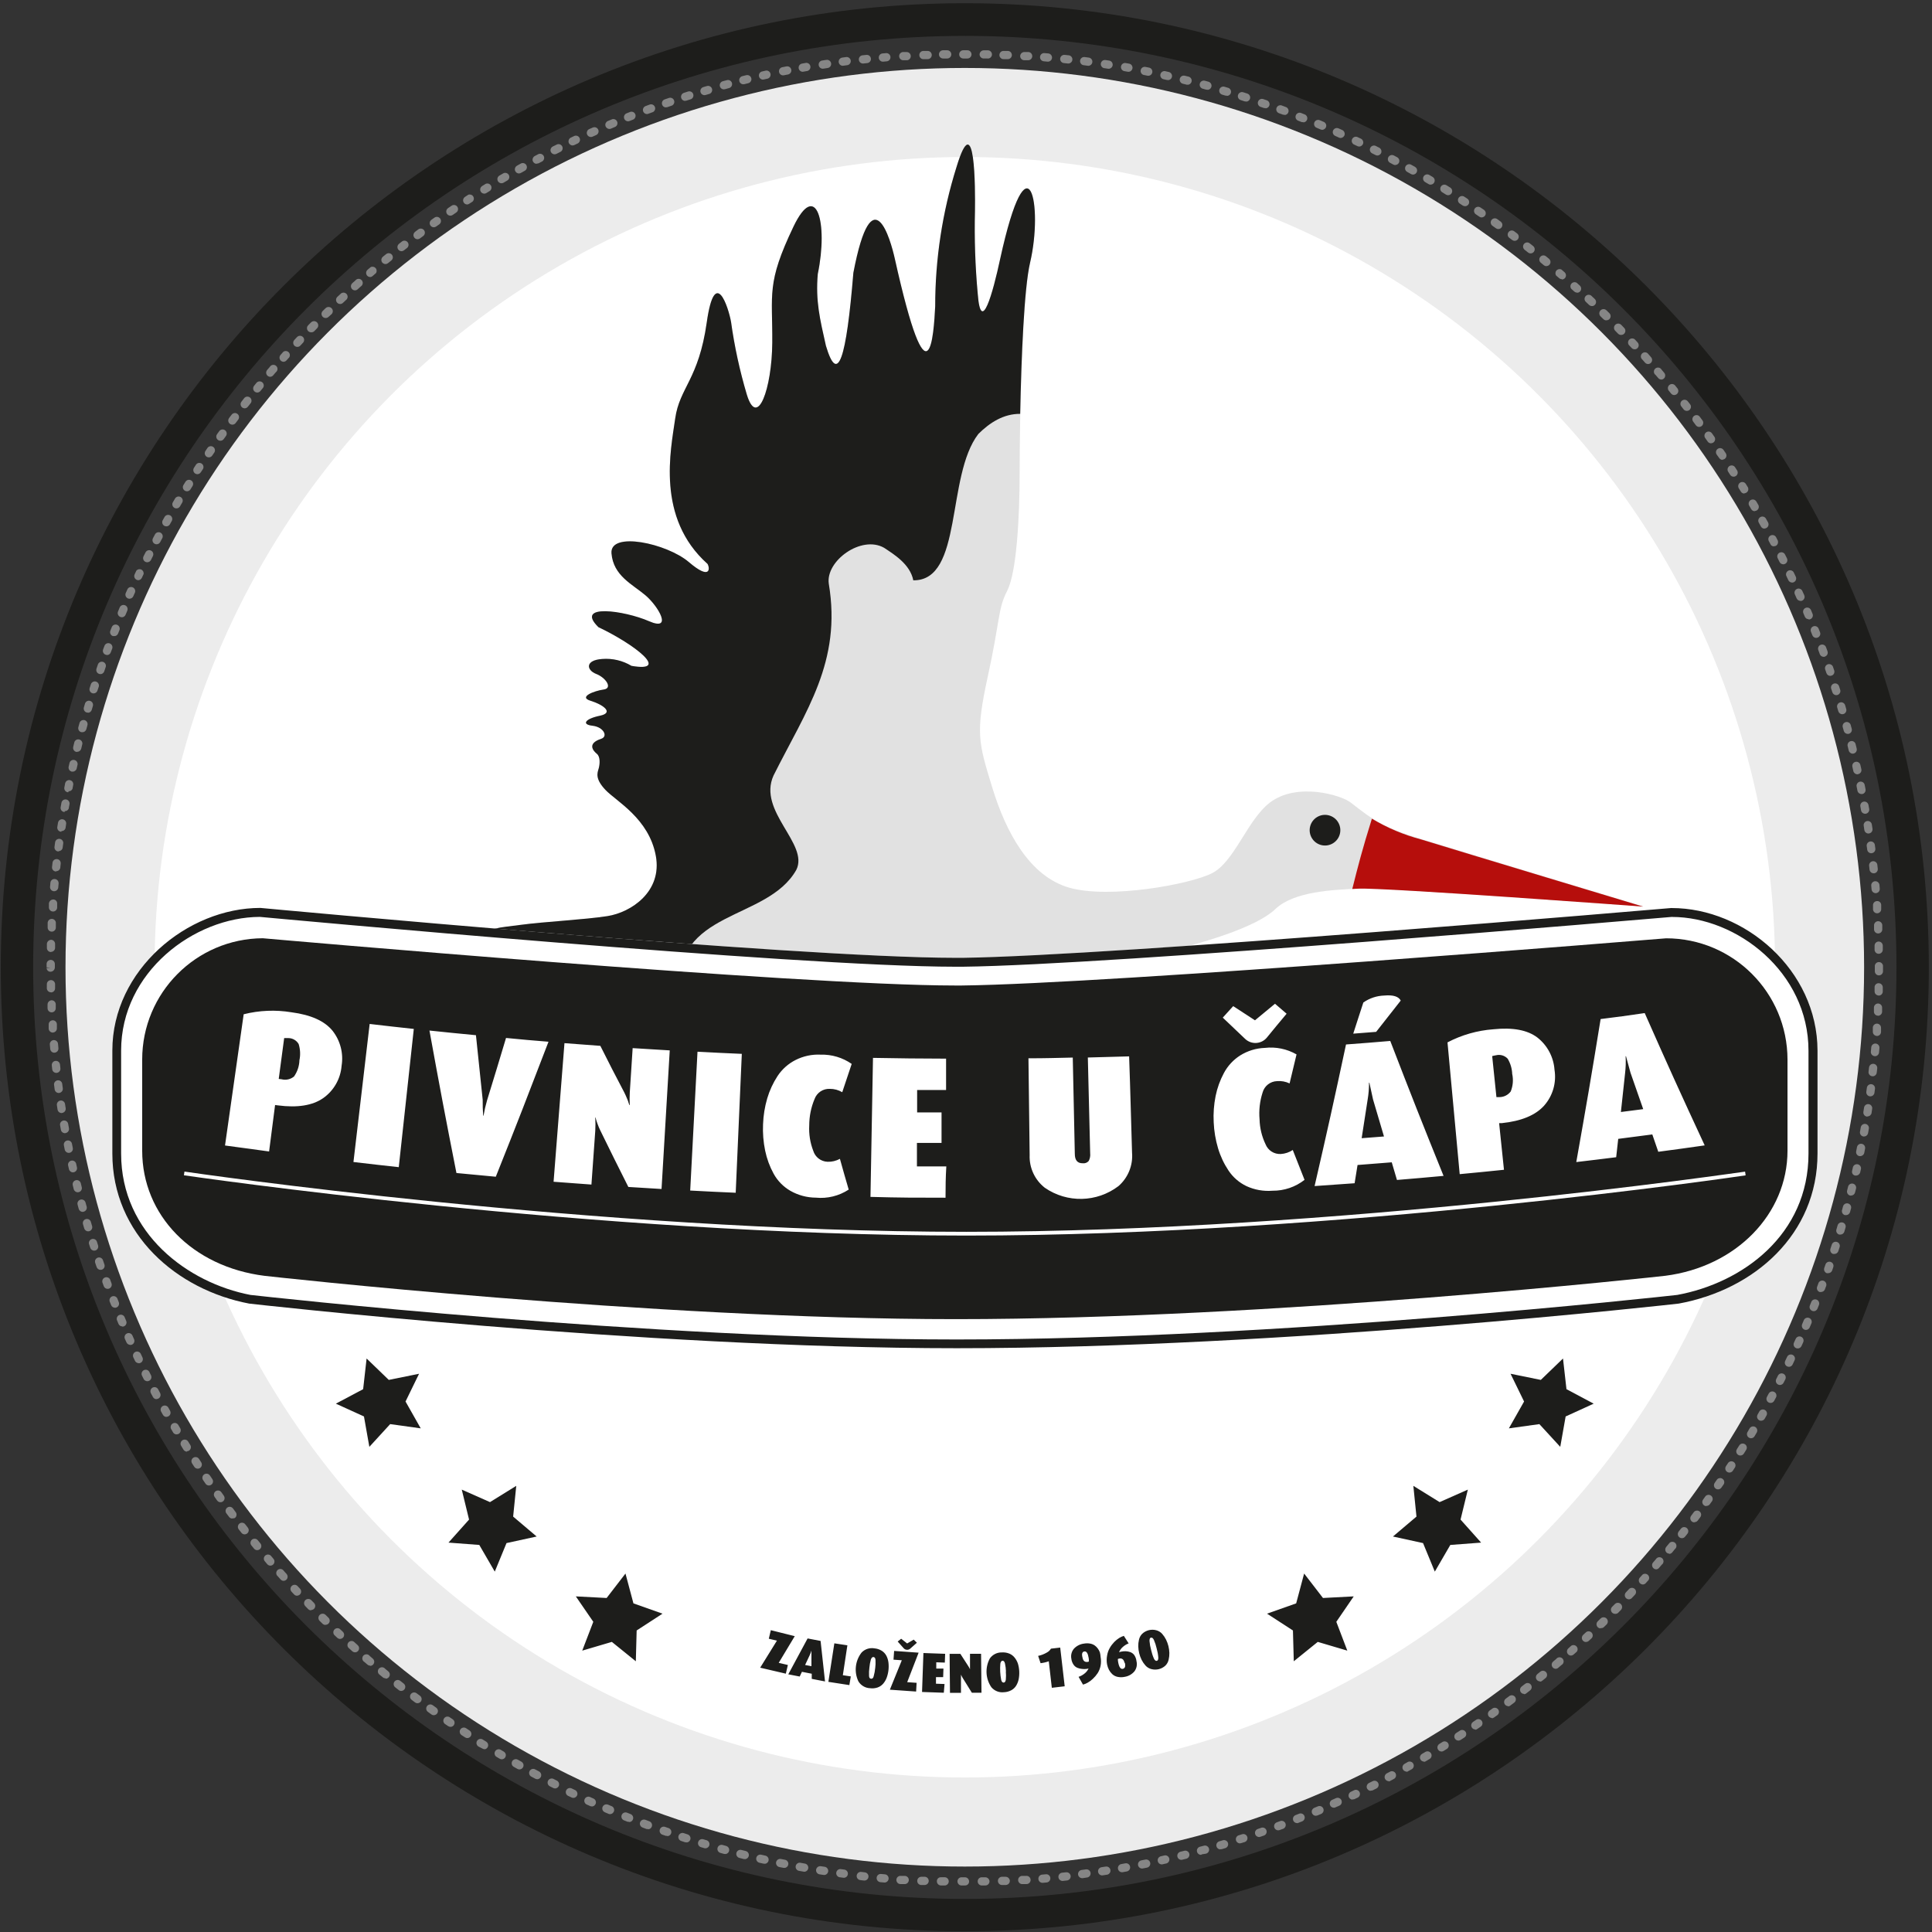 <svg xmlns="http://www.w3.org/2000/svg" width="126" height="126" viewBox="0 0 126 126">
    <rect x="0" y="0" width="126" height="126" fill="#333333" stroke="none"/>
    <g fill="none" fill-rule="evenodd">
        <g fill-rule="nonzero">
            <g transform="translate(-508 -922) translate(508 922)">
                <circle cx="62.922" cy="63.082" r="58.65" fill="#ECECEC"/>
                <circle cx="62.922" cy="63.082" r="52.842" fill="#FFF"/>
                <path fill="#E1E1E1" d="M27.377 71.328c6.241-3.206 7.634-3.42 9.28-3.764 1.646-.343 6.866-.39 6.998-.39 2.52 0 .504.636.504.636s-2.493.636-3.511.874c-1.018.238-3.843.608-4.455.503-.723-.049-1.438.167-2.013.608-.503.39-4.506 1.775-5.489 2.255-.983.48-5.356 2.52-6.55 3.156l-.39.203c.06.203.114.39.157.62 1.985-.92 5.851-2.301 6.951-3 1.26-.815 4.108-1.67 5.126-1.872 1.018-.203 2.52-.936 3.659-1.1 1.139-.164 5.29-.894 5.937-1.018.648-.125 1.057-.324 1.627.039.57.362 1.872.69 2.766.043.893-.648 2.765-.894 3.74-1.83.976-.936 2.731-.733 5.778-.12 3.047.612 5.286 1.17 9.397-1.058 4.112-2.227 5.126-3.172 8.34-3.866 3.215-.694 6.718-1.783 7.939-2.953 1.22-1.17 3.784-1.26 5.461-1.342 1.678-.082 18.557 1.17 18.557 1.17s-11.968-3.627-14.492-4.4c-2.524-.772-3.191-1.275-4.595-2.375-.66-.515-3.539-1.342-5.286 0-1.47 1.13-2.31 3.873-3.776 4.607-1.467.733-6.679 1.677-9.284.944-2.606-.734-4.151-3.62-5.044-6.55-.894-2.93-1.1-3.51-.285-7.24.815-3.73.651-4.393 1.26-5.57.608-1.179.815-4.682.815-7.771 0-3.09.133-11.313.683-13.654.874-3.706-.113-8.625-1.95-.25-.477 2.232-1.257 5.056-1.467 2.29-.165-1.793-.225-3.594-.18-5.394.02-1.39.027-6.936-1.205-2.864-.923 2.94-1.39 6.002-1.389 9.082-.094 1.802-.39 6.963-2.637-3.121-.261-1.17-1.463-5.532-2.7.936-.46 5.621-1.014 7.369-1.79 4.755-.39-1.732-.683-2.918-.53-4.68.694-3.352-.106-6.188-1.592-3.075-1.767 3.702-1.354 4.342-1.377 7.564-.024 2.98-.971 5.645-1.662 3.367-.46-1.548-.804-3.129-1.026-4.728-.164-.936-1.053-3.714-1.584.027-.53 3.741-1.775 4.248-2.06 6.28-.284 2.033-1.263 6.464 2.111 9.476.164.285.203 1.096-1.22-.121-1.425-1.217-5.166-2.032-5.045-.57.121 1.463 1.354 2.01 2.208 2.731.854.722 1.818 2.384.234 1.693-1.584-.69-4.88-1.17-3.296.39 2.399 1.14 4.72 2.969 2.157 2.524-.575-.345-1.243-.501-1.911-.448-1.14.081-1.018.733-.39.975s1.1.936.487 1.018c-.612.082-1.666.488-.854.733.811.246 1.56.78.608.976-.951.195-1.22.569-.487.651.733.082 1.041.702.57.854-.93.305-.523.78-.282.976.242.195.2.694.117.975-.081.28-.245.651.45 1.385.693.733 2.831 1.856 3.28 4.29.433 2.341-1.611 3.695-3.156 3.937-1.467.23-4.15.366-5.653.57-1.501.202-2.04.163-2.652.853-.613.69-.847 1.221.09 1.221.936 0 2.442.324 1.057 1.097-1.385.772-1.385 1.384-.164 1.303 1.22-.082 3.9-1.14 5.41-.609 1.51.53 3.418.57 4.76.893 1.342.324 2.157.652 2.157.855 0 .202-6.468.57-8.216.733-2.32.306-4.552 1.095-6.55 2.317-1.345.897-5.956 3.437-8.78 4.79.114.198.218.4.312.605 1.135-.546 2.914-1.47 5.992-3.047z"/>
                <circle cx="86.413" cy="54.143" r="1" fill="#1D1D1B" transform="rotate(-76.67 86.413 54.143)"/>
                <path fill="#B60E0C" d="M92.67 54.742c-1.124-.296-2.201-.75-3.198-1.35-.64 2.048-.894 3.05-1.28 4.584l.41-.02c1.665-.082 18.557 1.17 18.557 1.17s-11.976-3.608-14.489-4.384z"/>
                <path fill="#1D1D1B" d="M44.299 64.79c-.425-5.515 5.727-4.68 7.634-8.059.847-1.697-2.543-3.819-1.486-6.152 2.122-4.24 4.455-7.411 3.604-12.514-.21-1.486 2.122-3.179 3.605-2.34.636.425 1.697 1.06 1.907 2.122 3.261.039 2.122-6.788 4.24-9.542.746-.745 1.65-1.322 2.731-1.314.074-3.636.254-8.192.644-9.854.874-3.706-.117-8.625-1.95-.25-.473 2.208-1.253 5.032-1.463 2.267-.165-1.794-.225-3.595-.18-5.395.02-1.39.027-6.936-1.205-2.864-.923 2.94-1.39 6.002-1.389 9.082-.094 1.802-.39 6.963-2.637-3.121-.261-1.17-1.463-5.532-2.7.936-.46 5.621-1.014 7.369-1.79 4.755-.39-1.732-.683-2.918-.53-4.68.694-3.352-.106-6.188-1.592-3.075-1.767 3.702-1.354 4.342-1.377 7.564-.024 2.98-.971 5.645-1.662 3.367-.46-1.548-.804-3.129-1.026-4.728-.164-.936-1.053-3.714-1.584.027-.53 3.741-1.775 4.248-2.06 6.28-.284 2.033-1.263 6.464 2.111 9.476.164.285.203 1.096-1.22-.121-1.425-1.217-5.166-2.032-5.045-.57.121 1.463 1.354 2.01 2.208 2.731.854.722 1.818 2.384.234 1.693-1.584-.69-4.88-1.17-3.296.39 2.399 1.14 4.72 2.969 2.157 2.524-.575-.345-1.243-.501-1.911-.448-1.14.081-1.018.733-.39.975s1.1.936.487 1.018c-.612.082-1.666.488-.854.733.811.246 1.56.78.608.976-.951.195-1.22.569-.487.651.733.082 1.041.702.57.854-.93.305-.523.78-.282.976.242.195.2.694.117.975-.081.28-.245.651.45 1.385.693.733 2.831 1.856 3.28 4.29.433 2.341-1.611 3.695-3.156 3.937-1.467.23-4.15.366-5.653.57-1.501.202-2.04.163-2.652.853-.613.69-.847 1.221.09 1.221.936 0 2.442.324 1.057 1.097-1.385.772-1.381 1.384-.164 1.303 1.217-.082 3.9-1.14 5.41-.609 1.51.53 3.418.57 4.76.893.44.106.823.215 1.139.316.398-.113.698-.312.698-.6z"/>
                <path fill="#868686" d="M62.945 122.965h-.265c-.135-.016-.237-.131-.237-.267s.102-.251.237-.267h.242c.151-.003.277.117.28.269.003.07-.023.137-.072.187-.048.05-.115.078-.185.078zm1.054 0c-.136-.016-.237-.131-.237-.267s.101-.251.237-.267h.261c.145.003.263.117.273.261.002.147-.114.269-.261.273h-.273zm-2.372 0h-.265c-.148-.004-.264-.126-.262-.273-.002-.072.026-.142.078-.192.052-.05.123-.075.195-.07h.266c.135.017.236.132.236.268s-.101.25-.236.267h-.012zm3.69-.031c-.135-.016-.237-.131-.237-.267s.102-.251.237-.268h.262c.147-.002.27.111.28.258.005.147-.11.27-.257.277H65.317zm-5.005 0h-.265c-.135-.021-.233-.14-.227-.278.006-.137.114-.247.25-.257h.262c.135.017.237.132.237.268s-.102.25-.237.267h-.02zm6.324-.059c-.135-.016-.237-.13-.237-.267 0-.136.102-.25.237-.267h.265c.101-.017.203.025.263.108.06.084.067.194.019.284-.049.091-.144.146-.247.142H66.636zm-7.638 0h-.266c-.102.003-.197-.053-.244-.144-.048-.09-.04-.2.02-.283.06-.083.163-.124.263-.107h.262c.135.016.237.131.237.267s-.102.251-.237.267h-.035zm8.972-.082c-.137-.009-.245-.12-.25-.256-.007-.137.091-.257.226-.278l.262-.023c.071-.01.143.012.198.058.055.045.09.112.094.183.007.072-.016.143-.062.198-.046.055-.112.09-.183.095l-.266.023h-.02zm-10.271-.02h-.024l-.261-.022c-.147-.015-.256-.146-.242-.293.006-.071.04-.137.095-.183.055-.045.127-.067.198-.059l.26.024c.136.02.234.14.228.277-.006.137-.114.248-.25.257h-.004zm11.581-.104c-.137-.008-.246-.118-.253-.255-.007-.137.09-.258.226-.28l.262-.027c.098-.016.197.024.257.103.06.079.072.185.03.275-.042.09-.13.15-.229.156l-.265.028h-.028zm-12.892-.024h-.031l-.262-.031c-.141-.023-.24-.153-.224-.295.015-.142.14-.248.283-.24l.261.032c.136.022.233.144.225.281-.008.137-.118.247-.256.253h.004zm14.18-.156c-.138-.005-.25-.113-.26-.251-.008-.138.088-.26.225-.283l.261-.035c.1-.025.206.01.271.09.066.079.08.189.038.283-.043.094-.136.155-.239.157l-.257.04h-.04zm-15.514-.027h-.05l-.262-.035c-.134-.033-.221-.16-.203-.297.018-.136.136-.237.273-.234l.261.035c.137.023.233.146.224.283-.009.138-.12.247-.259.252l.016-.004zm16.82-.152c-.138-.003-.252-.111-.262-.25-.01-.138.087-.261.224-.285l.257-.039c.098-.023.201.012.267.089.065.077.081.184.042.277-.039.093-.126.157-.227.165l-.261.039-.04.004zm-18.123-.031h-.043l-.261-.04c-.147-.023-.246-.161-.223-.308.026-.145.163-.243.308-.222l.258.039c.137.023.233.147.223.285-.01.138-.123.246-.262.25v-.004zm19.427-.176c-.14 0-.258-.106-.27-.246-.012-.14.085-.265.223-.288l.257-.047c.07-.014.144.002.202.043.06.041.099.104.11.175.013.07-.003.143-.044.202-.041.058-.104.098-.174.11l-.262.047-.042.004zm-20.73-.039h-.047l-.261-.047c-.103-.006-.194-.071-.233-.167-.039-.096-.02-.206.05-.282.07-.077.177-.107.276-.077l.258.046c.138.024.235.15.222.29-.012.139-.129.245-.269.245l.004-.008zm22.025-.203c-.134-.006-.243-.11-.256-.243-.013-.134.075-.256.205-.287l.257-.051c.097-.027.201.003.27.077.067.074.089.18.054.275-.034.094-.119.162-.218.175l-.262.05-.05.004zm-23.32-.043h-.05l-.258-.05c-.1-.013-.184-.08-.219-.175-.034-.095-.013-.2.055-.275.068-.074.172-.104.269-.077l.257.05c.131.032.218.156.205.29-.014.133-.125.237-.26.241v-.004zm24.61-.226c-.134-.003-.246-.105-.261-.24-.015-.134.072-.258.203-.29l.258-.06c.137-.016.265.074.295.21.03.134-.047.27-.178.314l-.258.058-.058.008zm-25.901-.047h-.059l-.257-.058c-.1-.015-.184-.085-.216-.181-.033-.096-.008-.202.063-.275.071-.072.177-.098.274-.067l.257.058c.131.033.218.157.204.291-.015.135-.127.237-.262.24l-.004-.008zm27.185-.25c-.136 0-.25-.102-.265-.237-.016-.135.071-.26.203-.293l.253-.062c.07-.018.142-.007.203.03.061.036.105.095.121.165.035.143-.052.287-.195.323l-.257.063-.063.011zm-28.477-.054h-.066l-.257-.066c-.102-.016-.186-.087-.217-.185s-.004-.205.07-.276c.075-.071.183-.094.28-.058l.253.062c.132.033.219.158.203.293-.016.135-.13.237-.266.238v-.008zm29.749-.273c-.132-.004-.242-.103-.259-.234-.017-.13.063-.255.189-.293l.253-.066c.095-.032.2-.008.271.061.072.07.1.172.073.268-.028.096-.106.169-.203.19l-.234.035-.09.039zm-31.024-.059h-.07l-.254-.07c-.135-.045-.212-.188-.175-.326.037-.138.176-.222.316-.193l.253.07c.126.039.206.163.189.294-.018.13-.127.23-.26.233v-.008zm32.296-.296c-.133-.002-.244-.1-.263-.232-.018-.131.062-.256.189-.295l.253-.074c.138-.03.276.051.316.187.04.135-.032.278-.164.328l-.253.074c-.03.005-.06.005-.09 0l.012.012zm-33.56-.074c-.025.003-.05.003-.074 0l-.254-.074c-.137-.047-.213-.194-.17-.333.041-.14.186-.22.326-.182l.25.074c.112.048.178.166.16.287-.019.121-.116.215-.238.228zm34.827-.32c-.129-.004-.237-.1-.257-.228-.02-.128.053-.252.176-.295l.25-.078c.136-.032.274.046.317.18.043.134-.024.278-.154.331l-.254.078c-.025.008-.051.012-.078.012zm-36.087-.07c-.027.004-.055.004-.082 0l-.254-.082c-.095-.027-.167-.104-.19-.2-.02-.097.012-.198.087-.262.074-.065.179-.084.271-.05l.25.083c.122.043.196.167.176.295-.02.128-.129.223-.258.227v-.011zm37.34-.344c-.13-.002-.24-.097-.262-.225-.02-.129.053-.254.176-.297l.246-.086c.135-.036.276.04.322.172.046.133-.018.279-.147.335l-.25.086c-.027.011-.056.018-.085.02v-.005zm-38.596-.074c-.029.005-.058.005-.086 0l-.25-.086c-.128-.056-.192-.202-.146-.334.046-.133.186-.208.322-.173l.25.086c.122.044.196.169.175.297-.021.129-.131.224-.261.226l-.004-.016zm39.84-.363c-.128-.003-.235-.095-.258-.22-.023-.127.046-.25.164-.298l.246-.09c.136-.04.279.032.328.164.05.133-.012.28-.14.34l-.246.089c-.03.01-.062.016-.094.015zm-41.088-.081c-.031.005-.063.005-.094 0l-.25-.094c-.096-.028-.17-.108-.189-.207-.019-.1.019-.2.098-.263.08-.062.187-.075.279-.033l.245.093c.119.048.187.172.165.298-.023.125-.13.218-.258.221l.004-.015zm42.32-.39c-.128-.002-.237-.094-.26-.22-.024-.126.044-.251.163-.3l.246-.097c.135-.045.283.023.336.156.052.132-.008.283-.137.343l-.246.098c-.03.015-.063.024-.097.027l-.004-.008zm-43.557-.086c-.032.006-.065.006-.098 0l-.25-.098c-.129-.06-.189-.211-.136-.344.053-.132.2-.2.336-.155l.245.097c.12.048.188.174.164.3-.023.126-.133.218-.261.22v-.02zm44.779-.39c-.126-.004-.232-.094-.256-.218-.025-.123.04-.246.154-.297l.242-.102c.089-.037.19-.025.267.033.077.058.117.152.106.247-.012.096-.074.178-.162.216l-.246.101c-.03.01-.062.013-.094.012l-.011.007zm-46.02-.106c-.034 0-.069-.006-.101-.02l-.246-.105c-.088-.037-.15-.12-.162-.215-.011-.095.029-.19.106-.247.077-.058.178-.07.267-.033l.242.101c.115.051.179.175.154.298-.024.123-.13.213-.256.217l-.004.004zm47.202-.421c-.127 0-.237-.09-.263-.213-.026-.125.038-.25.153-.302l.238-.105c.089-.044.194-.036.275.021.08.057.124.154.112.252-.012.098-.076.182-.168.218l-.242.105c-.026.013-.054.02-.082.024h-.023zm-48.4-.086c-.037 0-.074-.008-.108-.023l-.242-.11c-.12-.069-.168-.218-.11-.345.057-.126.201-.188.332-.142l.242.109c.116.052.18.177.154.302-.027.124-.136.213-.263.213l-.004-.004zm49.62-.44c-.124-.003-.23-.09-.257-.212-.027-.121.033-.245.145-.3l.234-.113c.13-.047.274.013.334.138s.014.274-.104.346l-.238.113c-.037.01-.075.013-.113.008v.02zm-50.82-.114c-.04 0-.078-.01-.114-.027l-.242-.113c-.124-.07-.172-.224-.11-.352.062-.129.213-.186.344-.132l.238.113c.112.055.172.179.145.3-.027.122-.133.209-.258.211h-.004zm52.003-.46c-.123-.002-.229-.087-.257-.207-.029-.12.027-.243.136-.3l.234-.117c.086-.05.194-.05.278.004.085.053.133.15.126.249-.008.1-.07.187-.162.226l-.238.118c-.038.012-.078.016-.117.011v.016zm-53.19-.156c-.041 0-.083-.009-.12-.028l-.238-.12c-.123-.072-.17-.227-.105-.354.064-.127.216-.182.346-.126l.235.12c.108.058.164.182.136.301-.029.12-.135.205-.257.207h.004zm54.364-.476c-.124 0-.231-.085-.26-.205-.03-.12.026-.245.135-.302l.23-.121c.128-.054.276-.001.341.12.066.123.028.275-.087.352l-.234.125c-.037.027-.08.044-.125.05v-.02zm-55.538-.129c-.043 0-.086-.01-.124-.031l-.235-.125c-.094-.04-.158-.13-.164-.231-.007-.103.045-.2.134-.25.089-.052.199-.048.284.01l.23.124c.11.058.165.182.136.302-.03.12-.137.205-.26.205v-.004zm56.696-.495c-.121-.002-.226-.085-.256-.203-.03-.117.022-.24.128-.3l.226-.13c.127-.056.277-.006.344.115.068.122.032.275-.083.354l-.23.129c-.038.03-.084.048-.132.054l.003-.02zm-57.854-.14c-.045-.002-.09-.014-.129-.036l-.23-.129c-.087-.045-.142-.135-.144-.233-.002-.098.05-.19.135-.238.085-.05.19-.048.274.003l.23.13c.106.059.158.182.128.3-.03.117-.135.2-.256.202h-.008zm58.997-.512c-.12-.001-.225-.082-.256-.198-.032-.116.017-.239.12-.301l.226-.133c.083-.048.186-.05.27-.002.083.048.135.136.136.232 0 .096-.05.186-.133.235l-.226.132c-.04.03-.087.05-.137.055v-.02zm-60.144-.148c-.048 0-.095-.014-.137-.039l-.226-.133c-.11-.082-.14-.234-.07-.352.07-.119.218-.165.343-.108l.226.133c.103.062.152.185.12.3-.031.117-.136.198-.256.199zm61.287-.507c-.12 0-.227-.08-.26-.196-.032-.117.017-.24.12-.303l.222-.137c.125-.061.276-.018.348.1.073.119.044.273-.067.356l-.222.137c-.042.027-.09.042-.14.043zm-62.414-.156c-.05 0-.099-.013-.14-.04l-.25-.128c-.086-.049-.138-.14-.136-.24.002-.098.058-.187.146-.232.087-.046.193-.04.274.016l.223.14c.1.064.145.186.113.3-.033.114-.135.193-.254.196l.024-.012zm63.514-.558c-.119 0-.223-.08-.257-.194-.033-.114.013-.237.113-.301l.219-.14c.08-.065.19-.079.282-.035.093.043.154.135.156.238.002.103-.055.198-.146.245l-.222.144c-.043.028-.093.043-.145.043zm-64.634-.164c-.051 0-.101-.015-.144-.043l-.223-.144c-.085-.05-.135-.144-.131-.243.004-.1.063-.188.152-.231.09-.043.196-.033.276.025l.218.145c.097.066.14.187.106.3-.034.112-.137.19-.254.191zm65.735-.562c-.118-.001-.22-.079-.255-.191-.034-.112.01-.234.106-.3l.219-.148c.122-.07.277-.033.355.083.079.117.055.274-.055.361l-.218.149c-.043.037-.096.06-.152.066v-.02zm-66.835-.171c-.054 0-.107-.016-.152-.047l-.219-.148c-.105-.09-.125-.244-.047-.358.079-.114.23-.15.352-.083l.218.148c.098.067.14.19.105.302-.034.113-.139.19-.257.19v-.004zm67.915-.578c-.111-.005-.208-.077-.243-.183-.035-.105-.002-.221.083-.292l.215-.153c.12-.073.277-.041.359.074.082.115.061.273-.047.363l-.215.152c-.043.035-.096.056-.152.059v-.02zm-69-.179c-.056 0-.11-.018-.156-.05l-.214-.157c-.086-.052-.136-.148-.128-.249.007-.1.07-.189.163-.228.092-.04.2-.024.277.04l.214.153c.095.068.135.189.1.3-.036.111-.139.187-.256.187v.004zm70.065-.593c-.115-.001-.217-.075-.253-.185-.036-.109.001-.23.093-.299l.21-.156c.076-.07.185-.09.281-.053.096.037.163.126.171.229.008.103-.043.201-.131.253l-.215.16c-.042.04-.095.064-.152.07l-.004-.019zm-71.13-.187c-.057 0-.114-.02-.16-.055l-.21-.16c-.083-.055-.128-.152-.117-.251.01-.1.074-.184.167-.222.092-.037.197-.02.274.044l.21.156c.092.07.13.19.093.3-.036.109-.137.183-.253.184l-.004.004zm72.168-.609c-.114-.001-.215-.074-.251-.182-.037-.108-.002-.227.087-.298l.207-.16c.074-.07.181-.092.277-.057.096.035.163.121.175.223.011.101-.035.2-.12.256l-.211.164c-.04.04-.093.065-.149.074l-.015-.02zm-73.229-.195c-.06 0-.117-.02-.163-.058l-.211-.164c-.086-.056-.132-.155-.12-.256.01-.101.078-.188.174-.223.096-.035.203-.012.278.058l.206.163c.09.071.124.19.087.298-.036.108-.137.18-.25.182zm74.262-.624c-.112-.002-.211-.073-.249-.18-.037-.106-.005-.224.082-.296l.203-.164c.115-.087.279-.067.37.046.092.112.078.276-.031.372l-.207.167c-.041.041-.095.067-.152.075l-.016-.02zm-75.288-.199c-.06 0-.12-.02-.167-.058l-.207-.168c-.09-.057-.14-.163-.123-.269.016-.106.094-.192.198-.22.104-.027.214.01.28.095l.203.168c.087.072.12.191.08.298-.038.106-.139.177-.252.178l-.012-.024zm76.318-.62c-.111-.002-.21-.073-.247-.177-.039-.105-.008-.222.076-.295l.199-.168c.063-.09.176-.133.284-.106.107.026.188.115.202.225.015.11-.039.217-.135.271l-.203.172c-.047.047-.11.075-.176.078zm-77.316-.207c-.065 0-.127-.023-.176-.066l-.203-.172c-.096-.054-.15-.161-.135-.271.015-.11.095-.2.203-.225.107-.027.22.016.284.106l.198.172c.085.073.115.191.076.296-.04.105-.14.175-.251.176l.004-.016zm78.311-.655c-.11-.003-.208-.072-.246-.175-.039-.103-.011-.22.07-.293l.195-.176c.11-.07.255-.051.343.045.089.096.096.241.016.345l-.199.176c-.048.046-.112.073-.179.074v.004zm-79.302-.215c-.066 0-.13-.025-.18-.07l-.198-.18c-.087-.06-.13-.165-.112-.268.018-.104.096-.188.198-.214.102-.026.21.01.276.093l.195.175c.082.075.11.192.07.295-.04.104-.138.172-.249.173v-.004zm80.277-.67c-.11-.002-.208-.069-.248-.171-.04-.102-.015-.218.065-.294l.195-.18c.11-.083.265-.07.359.03.094.101.098.256.008.36l-.195.18c-.05.046-.116.071-.184.07v.004zm-81.252-.204c-.069 0-.134-.026-.184-.074l-.19-.18c-.09-.103-.087-.259.007-.36.094-.1.25-.113.359-.03l.191.18c.08.076.105.192.065.294-.04.102-.139.17-.248.17zm82.208-.686c-.109-.001-.206-.067-.247-.168-.041-.1-.017-.216.06-.292l.187-.184c.108-.107.282-.107.39 0 .108.108.108.283 0 .39l-.191.184c-.057.042-.129.06-.199.05v.02zm-83.16-.226c-.07 0-.137-.026-.187-.074l-.191-.188c-.108-.107-.108-.282 0-.39.107-.108.282-.108.39 0l.187.184c.077.076.1.191.06.292-.041.1-.139.167-.247.168l-.012.008zm84.1-.722c-.108 0-.204-.066-.246-.165-.042-.1-.02-.214.055-.291l.183-.184c.108-.108.283-.108.39 0 .108.108.108.283 0 .39l-.187.191c-.055.045-.125.066-.195.059zm-85.04-.23c-.072 0-.141-.03-.191-.082l-.184-.191c-.07-.07-.097-.172-.071-.267.025-.095.1-.17.195-.195.095-.025.197.002.266.072l.184.187c.075.077.096.192.055.291-.042.1-.139.164-.246.165l-.008.02zm85.945-.718c-.107 0-.203-.065-.245-.163-.042-.098-.023-.211.05-.29l.18-.19c.062-.083.165-.122.266-.102.101.02.182.096.208.196.026.1-.006.205-.084.272l-.18.191c-.047.052-.113.082-.183.086h-.012zm-86.858-.234c-.074 0-.145-.032-.195-.086l-.18-.195c-.083-.11-.07-.264.03-.359.1-.094.256-.098.36-.008l.18.192c.073.078.092.191.05.29-.042.097-.138.161-.245.162v.004zm87.77-.733c-.105-.001-.2-.064-.243-.16-.043-.097-.026-.21.045-.289l.176-.195c.103-.08.249-.073.345.016.096.088.115.233.045.343l-.18.199c-.05.054-.12.086-.195.086h.008zm-88.644-.238c-.076 0-.148-.033-.199-.09l-.175-.199c-.088-.064-.129-.176-.103-.282.026-.106.114-.186.222-.202.108-.016.215.035.27.129l.176.195c.07.079.089.192.046.289-.043.096-.139.159-.245.16h.008zm89.519-.75c-.065 0-.127-.023-.176-.066-.057-.047-.092-.115-.097-.189-.006-.074.02-.146.07-.2l.172-.2c.053-.096.161-.15.27-.135.11.014.2.095.226.202.026.108-.016.22-.106.284l-.172.2c-.047.061-.118.1-.195.105h.008zm-90.385-.241c-.078 0-.152-.034-.203-.094l-.171-.203c-.084-.114-.065-.273.043-.364.108-.091.268-.084.366.017l.168.2c.069.079.084.19.04.286-.043.096-.138.157-.243.158zm91.239-.78c-.104 0-.199-.06-.243-.155-.044-.095-.03-.206.036-.286l.168-.203c.055-.094.161-.146.27-.13.107.014.196.093.223.198.027.106-.012.218-.099.283l-.168.207c-.047.06-.118.097-.195.101l.008-.015zm-92.097-.23c-.08 0-.156-.036-.207-.098l-.167-.203c-.065-.074-.085-.178-.05-.27.033-.093.115-.16.213-.174.097-.014.195.026.254.105l.168.203c.064.08.076.19.032.282-.043.093-.136.153-.24.154h-.003zm92.912-.78c-.102-.002-.194-.06-.239-.152-.044-.092-.033-.2.029-.282l.164-.206c.095-.102.252-.113.362-.027.109.086.135.241.059.358l-.164.207c-.05.062-.124.099-.203.101h-.008zm-93.731-.25c-.082 0-.16-.038-.21-.102l-.165-.21c-.067-.076-.087-.182-.05-.276.035-.095.121-.161.222-.172.1-.01.198.035.254.12l.16.207c.062.08.073.19.028.281-.045.092-.137.15-.24.152zm94.547-.78c-.102-.001-.194-.059-.24-.15-.044-.09-.035-.198.025-.28l.156-.21c.052-.09.151-.14.254-.132.103.009.191.075.229.17.037.097.016.206-.054.282l-.16.21c-.052.061-.13.096-.21.094v.015zm-95.347-.25c-.084 0-.164-.038-.214-.106l-.16-.21c-.07-.076-.091-.185-.054-.28.037-.097.126-.163.23-.172.102-.008.2.043.253.132l.156.21c.047.059.068.134.057.208-.01.073-.05.14-.112.183-.049.022-.103.029-.156.02v.015zm96.13-.812c-.1 0-.192-.056-.238-.146-.046-.09-.038-.197.02-.279l.152-.214c.09-.109.25-.13.364-.047.115.082.147.238.073.359l-.156.214c-.052.064-.131.1-.214.098v.015zm-96.906-.253c-.087 0-.168-.043-.219-.113l-.152-.215c-.064-.077-.08-.185-.04-.277.04-.093.127-.156.228-.163.1-.008.197.042.25.128l.151.215c.059.082.066.19.02.279-.046.09-.138.146-.238.146zm97.667-.839c-.1 0-.191-.055-.238-.143-.047-.089-.04-.196.016-.278l.148-.215c.088-.11.245-.134.361-.055.117.079.153.233.084.356l-.152.218c-.05.072-.131.116-.219.117zm-98.42-.253c-.089 0-.172-.044-.222-.117l-.149-.219c-.063-.08-.076-.187-.034-.28.042-.091.132-.152.233-.157.101-.004.196.049.246.137l.148.218c.055.082.06.188.013.275-.046.087-.136.142-.235.143zm99.158-.843c-.099 0-.19-.056-.236-.143-.046-.087-.041-.192.013-.274l.145-.219c.086-.107.24-.132.356-.056.116.075.156.226.092.349l-.144.222c-.05.076-.135.122-.226.121zm-99.888-.254c-.09 0-.176-.045-.226-.12l-.144-.223c-.052-.08-.058-.183-.014-.269.044-.086.13-.141.227-.146.096-.005.187.042.24.123l.144.222c.052.083.056.187.009.273-.047.086-.137.14-.236.14zm100.602-.858c-.097-.001-.186-.054-.233-.139-.047-.085-.044-.188.006-.27l.14-.223c.046-.092.139-.15.241-.15.103 0 .196.057.242.149.046.091.036.2-.026.282l-.14.226c-.05.079-.137.126-.23.125zm-101.304-.253c-.094 0-.18-.049-.23-.13l-.136-.225c-.062-.082-.072-.191-.026-.283.045-.091.14-.149.241-.149.103 0 .196.059.241.15l.137.223c.04.081.038.178-.008.256-.046.08-.128.13-.219.134v.024zm101.994-.874c-.092-.004-.175-.053-.222-.132-.046-.08-.05-.176-.008-.258l.132-.227c.043-.093.136-.154.239-.157.103-.002.198.054.246.146.047.091.038.202-.024.285l-.133.226c-.052.077-.14.12-.234.117h.004zm-102.672-.25c-.095 0-.183-.05-.23-.132l-.133-.23c-.06-.127-.014-.279.108-.35.121-.07.276-.035.356.08l.133.226c.074.128.032.291-.094.367-.044.025-.094.037-.144.035l.004.004zm103.335-.89c-.092-.001-.177-.05-.224-.13-.048-.079-.051-.177-.01-.26l.129-.23c.078-.114.232-.15.353-.083.122.068.172.218.115.345l-.129.23c-.051.081-.142.129-.238.125l.004.004zm-103.99-.249c-.098 0-.187-.052-.235-.136l-.129-.23c-.056-.128-.007-.277.115-.345.122-.068.275-.032.354.083l.128.23c.042.083.038.18-.01.26-.047.079-.132.128-.224.13v.008zm104.606-.913c-.092 0-.178-.05-.227-.129-.048-.08-.052-.178-.01-.26l.124-.231c.074-.122.23-.166.356-.1.126.067.18.22.12.35l-.125.234c-.048.085-.14.138-.238.136zM10.21 91.251c-.1 0-.192-.056-.238-.145l-.125-.234c-.052-.085-.051-.193 0-.278.052-.085.147-.135.247-.13.1.007.188.067.229.158l.12.23c.043.084.039.182-.01.262-.048.08-.134.128-.227.129l.004.008zm105.87-.925c-.092 0-.178-.05-.226-.129-.049-.08-.053-.178-.011-.261l.117-.234c.072-.123.227-.169.354-.105.127.064.182.216.126.347l-.121.238c-.044.083-.128.138-.222.144h-.016zM9.609 90.08c-.102 0-.196-.057-.242-.148l-.117-.238c-.048-.13.009-.274.132-.336.124-.061.274-.019.348.098l.117.234c.042.083.038.182-.01.261-.05.08-.135.128-.228.13zm107.061-.94c-.094 0-.18-.048-.23-.127-.05-.08-.054-.18-.012-.263l.113-.238c.035-.096.121-.165.223-.176.102-.012.202.035.257.122.056.086.057.196.004.284l-.113.242c-.041.09-.128.15-.226.156h-.016zM9.046 88.902c-.103 0-.197-.06-.242-.152l-.113-.238c-.053-.133.007-.284.137-.344s.284-.009.35.118l.11.234c.042.084.038.183-.012.263-.049.08-.136.127-.23.127v-.008zm108.196-.96c-.039.001-.077-.007-.113-.023-.134-.062-.193-.22-.132-.355l.109-.238c.036-.092.12-.156.218-.168.098-.012.195.031.252.112.057.08.065.186.021.275l-.109.242c-.044.095-.14.156-.246.156zM8.496 87.709c-.106 0-.202-.062-.246-.16l-.109-.241c-.053-.135.01-.287.141-.345.132-.06.287-.003.35.126l.106.238c.042.084.038.185-.013.265-.05.08-.138.127-.233.125l.004-.008zm109.28-.975c-.035 0-.071-.008-.104-.023-.135-.06-.198-.215-.14-.351l.1-.242c.032-.096.115-.166.215-.181.1-.016.2.026.259.108.06.082.068.19.022.28l-.105.245c-.042.1-.139.163-.246.164zm-109.803-.23c-.107 0-.203-.065-.245-.164l-.102-.246c-.044-.133.022-.278.152-.333.13-.054.28.001.344.127l.101.242c.043.084.038.184-.013.264-.05.08-.138.128-.233.126l-.004-.016zm110.311-.995c-.035 0-.07-.006-.101-.02-.136-.055-.202-.21-.149-.346l.098-.246c.06-.13.21-.19.344-.137.132.053.2.2.155.336l-.097.246c-.041.104-.142.172-.254.171l.004-.004zM7.498 85.286c-.11 0-.209-.066-.25-.168l-.098-.245c-.038-.134.032-.275.161-.326.13-.05.276.006.339.13l.097.246c.053.138-.014.293-.152.347-.038.016-.08.023-.12.02l.023-.004zM118.76 84.26c-.031.006-.063.006-.094 0-.139-.053-.209-.208-.156-.347l.09-.246c.06-.124.205-.183.334-.136.13.048.203.186.17.32l-.094.25c-.044.098-.142.16-.25.16zM7.022 84.057c-.113 0-.215-.07-.254-.175l-.09-.25c-.034-.134.04-.272.17-.319.129-.047.273.011.334.136l.09.245c.03.083.018.176-.032.248-.051.073-.134.116-.222.115h.004zm112.206-1.022c-.028.005-.057.005-.086 0-.14-.048-.214-.2-.168-.34l.086-.249c.057-.129.202-.192.335-.146.133.046.208.186.172.322l-.085.25c-.047.106-.157.17-.274.16l.02.003zm-112.67-.218c-.115 0-.216-.072-.254-.18l-.086-.25c-.043-.093-.029-.203.036-.282.066-.08.17-.115.27-.092.1.024.179.103.201.203l.086.25c.047.14-.028.291-.168.339-.028.008-.056.012-.086.012zm113.072-1.038c-.027.004-.055.004-.082 0-.141-.046-.218-.198-.172-.34l.082-.249c.023-.099.1-.176.198-.2.099-.024.202.01.268.086.066.077.084.184.045.278l-.082.253c-.04.105-.141.173-.253.172h-.004zM6.14 81.565c-.116-.002-.218-.077-.253-.188l-.082-.25c-.033-.136.046-.274.18-.317.133-.043.277.024.33.154l.079.25c.046.14-.031.292-.172.339-.027.008-.054.012-.082.012zm113.884-1.05h-.078c-.142-.043-.223-.193-.18-.335l.074-.25c.022-.098.097-.177.194-.203.098-.026.201.005.269.08s.088.18.052.275l-.074.254c-.038.107-.14.18-.253.18h-.004zM5.75 80.305c-.119 0-.223-.078-.257-.192l-.075-.253c-.035-.095-.015-.2.053-.276.067-.074.171-.105.269-.079.097.026.172.104.193.203l.074.253c.04.141-.039.289-.179.332-.024.007-.049.011-.074.012H5.75zm114.64-1.058h-.07c-.069-.019-.127-.064-.162-.127-.035-.062-.044-.135-.025-.204l.07-.254c.045-.135.188-.212.326-.175.138.037.223.176.193.316l-.07.253c-.035.114-.14.191-.258.191h-.004zm-114.999-.21c-.12-.001-.226-.083-.257-.2l-.07-.257c-.032-.094-.008-.199.06-.27.07-.073.173-.1.269-.073.096.027.169.105.19.203l.07.253c.037.142-.046.288-.188.328l-.074.016zm115.335-1.065h-.066c-.07-.018-.13-.062-.166-.124-.037-.061-.047-.135-.03-.204l.063-.253c.017-.07.06-.13.121-.166.06-.036.134-.047.203-.03.142.037.23.181.195.324l-.066.258c-.033.112-.133.19-.25.195h-.004zM5.07 77.757c-.123 0-.23-.083-.261-.203l-.063-.257c-.035-.144.053-.29.197-.326.145-.035.29.053.326.197l.063.258c.034.143-.053.287-.195.323l-.067.008zm115.975-1.088h-.05c-.07-.01-.13-.049-.17-.105-.039-.057-.052-.128-.038-.196l.059-.257c.043-.131.18-.208.314-.178.135.03.225.158.209.295l-.051.23c-.037.126-.153.213-.285.21h.012zm-116.287-.21c-.125-.001-.234-.089-.261-.211l-.059-.258c-.016-.137.074-.265.209-.295.135-.03.27.047.314.178l.058.258c.032.144-.058.286-.202.32l-.059.007zM121.32 75.4h-.055c-.145-.03-.24-.17-.21-.316l.05-.257c.013-.1.08-.184.175-.219.095-.034.2-.013.275.055.074.068.103.172.077.269l-.05.257c-.028.123-.137.21-.262.211zM4.482 75.187c-.127-.002-.235-.09-.261-.215l-.05-.258c-.027-.097.002-.2.077-.268.074-.068.18-.09.274-.055.094.034.162.118.175.218l.05.258c.03.145-.065.286-.21.316l-.055.004zm117.087-1.07h-.051c-.145-.027-.24-.166-.215-.311l.047-.258c.007-.103.072-.194.168-.232.095-.04.205-.02.282.05.076.07.106.177.077.276l-.047.261c-.026.124-.135.214-.261.215zM4.236 73.904c-.13 0-.242-.094-.265-.222l-.047-.262c-.03-.099 0-.206.077-.276.077-.07.187-.089.283-.05.095.04.16.13.167.233l.047.257c.012.07-.004.143-.045.202-.04.058-.103.098-.174.11l-.043.008zm117.555-1.084h-.043c-.146-.024-.246-.162-.222-.309l.039-.257c.008-.1.071-.188.164-.227.094-.04.2-.023.278.042.077.066.111.169.088.267l-.039.261c-.027.124-.138.212-.265.21v.013zm-117.773-.23c-.132 0-.244-.097-.265-.227l-.04-.261c-.022-.099.012-.201.09-.267.076-.065.183-.081.277-.042.093.038.156.126.164.227l.04.257c.02.145-.079.28-.223.305l-.043.007zM121.982 71.5h-.035c-.146-.02-.249-.154-.23-.3l.035-.262c.022-.145.155-.246.3-.23.146.02.249.154.23.3l-.035.262c-.019.132-.132.23-.265.23zM3.831 71.282c-.135-.001-.248-.101-.266-.234l-.035-.262c-.024-.1.01-.205.09-.271.08-.066.19-.08.284-.038.093.043.155.136.157.239l.035.261c.018.147-.084.28-.23.3l-.035.005zm118.315-1.093h-.047c-.147-.016-.254-.149-.238-.296l.031-.261c.006-.1.066-.188.156-.23.09-.041.197-.03.276.03.08.061.119.16.103.258l-.031.261c-.013.131-.119.233-.25.242v-.004zM3.67 69.971c-.136-.001-.25-.103-.265-.238l-.028-.261c-.008-.143.097-.268.24-.283.142-.016.272.083.295.224l.027.261c.016.148-.09.28-.238.297h-.031zm118.611-1.092h-.027c-.147-.015-.255-.145-.242-.293l.024-.261c0-.102.058-.194.148-.24.091-.045.2-.036.281.025.082.06.122.162.105.262l-.023.265c-.012.138-.127.244-.266.246v-.004zm-118.74-.223c-.138-.001-.253-.107-.265-.245l-.024-.266c-.017-.1.024-.2.105-.261.082-.06.19-.07.281-.025.09.045.148.138.149.24l.023.26c.007.072-.016.143-.062.198-.046.055-.112.09-.184.095l-.023.004zm118.85-1.096c-.148-.01-.259-.137-.25-.285v-.265c.004-.071.036-.137.09-.184.054-.047.124-.07.195-.066.147.01.258.138.25.285v.262c-.004.072-.036.141-.09.19-.055.048-.127.072-.2.067l.005-.004zM3.445 67.342c-.142 0-.26-.109-.27-.25v-.265c-.009-.148.103-.275.25-.285.071-.005.141.018.195.065.053.047.086.114.09.185v.261c.009.147-.103.274-.25.285l-.015.004zm119.025-1.104c-.071-.001-.138-.03-.187-.082-.048-.052-.074-.12-.07-.191v-.262c.008-.146.13-.26.276-.257.147.006.262.13.258.277v.253c-.001.074-.032.143-.084.194-.053.05-.124.078-.197.076l.004-.008zm-119.1-.215c-.144 0-.262-.113-.269-.257v-.242c-.006-.15.108-.278.258-.289.143-.004.264.103.277.246v.261c.003.072-.023.141-.07.194-.05.053-.116.084-.188.087H3.37zm119.146-1.1c-.147-.004-.263-.126-.26-.273v-.265c-.002-.072.027-.14.079-.19.051-.05.122-.076.193-.072.147.005.264.126.262.274v.265c0 .072-.03.14-.08.192-.052.05-.121.078-.194.077v-.008zM3.324 64.716c-.146 0-.265-.115-.27-.261v-.265c0-.149.12-.27.27-.27.148 0 .269.121.269.27v.261c.002.147-.114.269-.262.273l-.007-.008zm119.212-1.104c-.147-.002-.265-.122-.265-.269v-.363c.016-.135.13-.236.267-.236.136 0 .25.101.267.236v.367c-.002.147-.122.265-.269.265zM3.308 63.374c-.069.006-.137-.017-.188-.064-.05-.047-.08-.112-.081-.181h.269l-.27-.043v-.219c.003-.147.123-.265.27-.265.149 0 .27.12.27.27v.214c0 .152-.118.278-.27.288zm119.216-1.17c-.147 0-.267-.118-.269-.265v-.261c-.002-.148.114-.27.261-.273.148-.003.27.114.274.26v.266c0 .072-.027.14-.077.192-.05.05-.117.08-.189.081zM3.32 62.091c-.147-.004-.264-.126-.262-.273v-.265c.012-.144.13-.256.273-.262.148.005.264.126.262.273v.266c-.01.142-.13.252-.273.25v.011zm119.17-1.213c-.145 0-.264-.114-.27-.258v-.26c-.003-.072.022-.142.07-.195.049-.052.116-.084.187-.087.148-.004.273.11.281.258v.265c.005.147-.11.27-.257.277h-.012zM3.366 60.76c-.072-.003-.14-.034-.187-.087-.049-.053-.074-.123-.071-.194v-.265c-.007-.103.046-.202.135-.253.09-.05.202-.046.287.013.085.059.129.161.112.263v.265c-.003.072-.034.14-.087.187-.052.049-.122.074-.193.07h.004zm119.052-1.198c-.14-.001-.255-.11-.265-.25v-.26c-.01-.148.102-.275.25-.286.07-.007.142.015.196.063.055.047.086.115.088.187v.262c.009.147-.102.274-.25.284h-.02zM3.44 59.446c-.148-.01-.259-.137-.25-.285v-.234c.01-.15.137-.267.289-.265.069.001.135.03.182.081.047.051.072.12.067.188v.262c-.004.073-.038.142-.094.19-.056.048-.129.07-.202.063h.008zm118.884-1.197c-.138-.002-.253-.108-.265-.246l-.023-.261c-.001-.14.106-.258.245-.27.14-.012.265.085.29.223l.022.265c.012.147-.098.276-.245.289h-.024zm-118.79-.125H3.51c-.147-.013-.257-.141-.246-.289l.023-.265c.005-.072.04-.138.095-.184.055-.046.127-.067.198-.058.147.014.255.145.242.293l-.023.261c-.014.136-.129.24-.266.242zm118.658-1.17c-.137-.002-.252-.106-.266-.242l-.027-.262c-.008-.143.097-.267.24-.283.142-.015.272.083.295.225l.03.265c.017.148-.09.28-.237.297h-.035zm-118.53-.117h-.031c-.148-.017-.254-.15-.238-.297l.031-.261c.006-.1.066-.188.156-.23.09-.04.196-.03.276.03.079.061.118.16.102.258l-.027.262c-.025.128-.138.22-.269.218v.02zm118.378-1.19c-.135-.001-.248-.101-.266-.234l-.035-.262c-.003-.137.098-.255.234-.273.136-.018.264.07.297.203l.035.261c.018.147-.084.28-.23.3l-.035.005zM3.819 55.53h-.035c-.146-.02-.249-.154-.23-.3l.035-.262c.002-.103.063-.196.157-.239.094-.043.204-.028.284.038.079.066.114.171.09.271l-.036.262c-.027.124-.138.211-.265.21v.02zm118.034-1.17c-.132 0-.244-.097-.265-.227l-.039-.261c-.023-.099.011-.201.088-.267.078-.065.185-.081.278-.042.093.038.157.126.165.227l.039.261c.02.145-.078.28-.223.305l-.043.003zm-117.85-.118h-.044c-.144-.024-.243-.159-.222-.304l.043-.261c.008-.1.071-.189.165-.228.093-.038.2-.022.277.043.077.065.111.168.089.267l-.04.261c-.037.113-.145.188-.265.183l-.004.04zm117.636-1.17c-.13 0-.243-.094-.266-.222l-.046-.258c-.013-.07.003-.142.044-.201.041-.059.104-.098.174-.11.146-.024.285.072.312.218l.047.261c.024.145-.074.282-.218.308l-.047.004zM4.22 52.955h-.047c-.07-.012-.133-.052-.174-.11-.04-.06-.057-.132-.044-.202l.046-.261c.009-.103.075-.191.17-.229.096-.037.204-.017.28.052.076.07.106.176.077.274l-.047.258c-.044.104-.148.17-.261.163v.055zm117.18-1.17c-.127-.001-.236-.09-.262-.215l-.05-.257c-.027-.097.003-.2.077-.269.074-.068.18-.09.274-.055.095.034.162.119.175.218l.051.262c.029.145-.065.286-.21.316h-.055zM4.463 51.668h-.055c-.145-.03-.24-.17-.21-.316l.05-.262c.03-.145.17-.239.316-.21.145.03.24.17.21.316l-.05.257c-.047.098-.149.158-.257.152l-.004.063zm116.669-1.17c-.126-.001-.234-.089-.262-.211l-.058-.258c-.031-.096-.005-.202.067-.273.072-.071.179-.096.275-.064.096.033.166.116.18.216l.059.258c.032.144-.059.287-.203.32l-.058.012zM4.736 50.322H4.68c-.144-.033-.234-.176-.203-.32l.059-.257c.042-.134.18-.212.317-.18.136.03.226.162.206.3L5 50.124c-.032.12-.142.201-.265.199zm116.095-1.17c-.123 0-.23-.084-.261-.203l-.063-.258c-.036-.097-.014-.206.058-.281.072-.075.18-.102.279-.07.098.033.17.12.182.223l.063.257c.034.143-.053.287-.195.324l-.063.008zM5.036 49.035H4.97c-.143-.037-.23-.181-.195-.324l.062-.258c.013-.103.084-.189.183-.222.098-.032.207-.005.278.07.072.075.095.184.058.281l-.062.254c-.033.113-.136.192-.254.195l-.004.004zm115.468-1.17c-.121-.002-.226-.083-.258-.2l-.07-.253c-.03-.14.055-.278.193-.316.138-.037.28.04.326.175l.07.258c.037.143-.048.29-.191.328l-.07.007zM5.368 47.75h-.07c-.142-.04-.225-.185-.188-.327l.07-.254c.021-.098.094-.176.19-.203.096-.027.199 0 .268.073.07.072.093.176.061.27l-.07.254c-.035.115-.141.193-.261.191v-.004zm114.78-1.17c-.118 0-.222-.078-.257-.191l-.074-.25c-.038-.14.043-.285.182-.327.139-.042.286.034.333.171l.074.254c.04.142-.042.29-.183.331l-.074.012zM5.728 46.468h-.075c-.141-.042-.223-.19-.183-.332l.074-.253c.047-.138.194-.214.333-.172.14.043.22.187.182.328l-.074.25c-.031.116-.137.197-.257.198v-.02zm114.032-1.131c-.118 0-.222-.076-.258-.188l-.082-.25c-.032-.136.046-.274.18-.317.134-.043.278.024.331.154l.082.25c.026.082.012.171-.04.24-.05.07-.131.11-.217.11h.004zM6.105 45.223c-.088 0-.171-.042-.222-.114-.05-.073-.062-.166-.032-.248l.082-.254c.054-.13.198-.197.332-.154.133.043.211.181.18.318l-.083.25c-.029.115-.13.197-.25.202h-.007zm113.263-1.143c-.115 0-.216-.074-.253-.183l-.086-.25c-.035-.135.04-.276.173-.322.132-.045.278.018.334.147l.086.25c.028.081.014.172-.036.242-.05.07-.131.112-.218.113v.003zM6.546 43.963c-.087 0-.168-.042-.218-.112-.05-.07-.063-.16-.036-.243l.086-.253c.025-.098.104-.174.203-.195.099-.022.201.014.266.092.064.078.079.186.038.278l-.086.25c-.037.116-.147.193-.269.187l.016-.004zm112.386-1.127c-.112-.001-.211-.07-.25-.175l-.09-.246c-.042-.092-.029-.2.033-.279.063-.079.164-.116.263-.097.1.019.18.092.207.189l.09.245c.05.14-.021.292-.16.344-.034.016-.071.026-.11.027l.017-.008zm-111.957-.12c-.088-.002-.17-.045-.22-.117-.049-.073-.06-.164-.03-.247l.094-.25c.058-.128.206-.189.339-.14.132.05.204.192.164.328l-.094.246c-.035.11-.137.186-.253.187v-.008zm111.473-1.113c-.11 0-.21-.068-.25-.171l-.097-.246c-.046-.135.023-.283.155-.336.133-.052.284.008.344.137l.097.246c.033.082.022.176-.028.249-.05.073-.133.117-.221.118v.003zM7.447 41.48c-.032.006-.065.006-.098 0-.137-.055-.205-.21-.152-.348l.098-.245c.06-.13.21-.19.343-.137.133.053.201.2.156.336l-.097.245c-.045.097-.143.159-.25.156v-.007zm110.51-1.097c-.11.001-.208-.063-.25-.163l-.102-.242c-.044-.134.022-.28.152-.334.13-.054.28.001.344.127l.101.242c.043.085.038.186-.014.266-.05.08-.14.127-.236.124l.004-.02zM7.95 40.254c-.094.002-.183-.046-.233-.126-.05-.08-.055-.18-.013-.264l.102-.246c.058-.137.216-.2.353-.143.137.059.2.217.142.353l-.101.242c-.036.11-.138.186-.254.188l.004-.004zm109.468-1.07c-.106 0-.203-.062-.246-.16l-.105-.237c-.051-.089-.048-.199.01-.284.056-.085.156-.13.257-.117.102.013.187.082.22.179l.11.241c.042.085.037.185-.013.265-.05.08-.139.127-.233.126v-.012zM8.453 39.049c-.094.002-.182-.046-.233-.125-.05-.08-.055-.18-.012-.265l.109-.242c.069-.12.218-.168.345-.11.126.057.188.202.142.333l-.109.242c-.039.092-.126.155-.226.163l-.016.004zm108.419-1.057c-.104 0-.198-.062-.242-.156l-.113-.238c-.053-.088-.052-.198.004-.284.055-.087.155-.134.256-.122.102.011.189.08.224.176l.113.238c.042.084.037.183-.012.263-.05.08-.137.128-.23.127v-.004zM9.022 37.84c-.038 0-.077-.01-.112-.027-.065-.03-.115-.086-.14-.153-.023-.067-.02-.142.011-.206l.113-.238c.08-.095.215-.123.326-.067.112.055.17.18.142.3l-.113.239c-.042.088-.129.146-.226.152zm107.276-1.038c-.1 0-.192-.058-.238-.148l-.117-.234c-.05-.086-.048-.194.005-.278.053-.085.149-.134.249-.126.1.008.187.07.226.162l.117.234c.042.083.038.182-.01.261-.049.08-.135.128-.228.13h-.004zM9.604 36.67c-.042 0-.083-.009-.12-.028-.065-.031-.114-.088-.137-.156-.023-.068-.017-.142.015-.206l.121-.238c.04-.092.127-.155.227-.162.1-.008.195.04.249.125.053.085.054.192.004.279l-.117.234c-.045.092-.139.152-.242.152zM115.71 35.63c-.1.013-.198-.04-.242-.133l-.12-.23c-.054-.128-.002-.275.12-.34.123-.066.275-.028.352.087l.101.195c.078.136.033.309-.101.39-.041.016-.085.022-.13.02l.02.011zm-105.5-.133c-.093 0-.18-.05-.228-.129-.048-.079-.052-.178-.01-.26l.125-.235c.04-.094.129-.158.231-.164.102-.007.2.045.25.134.051.089.048.199-.01.284l-.124.234c-.048.084-.137.136-.234.136zm104.868-1.018c-.097 0-.187-.054-.234-.14l-.128-.23c-.058-.084-.063-.194-.013-.283.05-.09.145-.143.247-.138.102.004.192.066.234.16l.128.23c.042.082.038.18-.01.259-.047.08-.131.128-.224.13v.012zm-104.236-.152c-.093-.002-.177-.051-.225-.13-.047-.08-.05-.177-.01-.26l.13-.23c.075-.124.235-.166.362-.094.126.072.173.23.105.36l-.128.23c-.05.08-.14.127-.234.124zm103.6-.987c-.094 0-.182-.05-.23-.132l-.132-.227c-.076-.128-.033-.293.095-.368.129-.076.294-.033.369.095l.133.227c.04.081.038.179-.009.257-.047.08-.13.13-.222.133l-.003.015zm-102.945-.183c-.092-.004-.175-.053-.222-.132-.046-.08-.05-.176-.008-.258l.136-.23c.043-.094.136-.155.239-.158.103-.002.198.054.246.146.047.092.038.202-.024.285l-.133.226c-.052.078-.14.124-.234.12zm102.267-.968c-.094 0-.181-.048-.23-.128l-.137-.223c-.072-.125-.032-.285.091-.362.123-.077.284-.042.366.078l.14.226c.041.082.038.179-.009.258-.046.079-.13.128-.221.132v.02zm-101.584-.148c-.091-.005-.173-.055-.22-.134-.045-.078-.048-.175-.007-.256l.14-.226c.05-.086.142-.137.24-.135.099.002.188.058.233.145.046.088.04.193-.016.275l-.14.222c-.054.073-.14.114-.23.11zm100.882-.952c-.092 0-.177-.047-.227-.124l-.14-.219c-.063-.123-.024-.273.092-.349.116-.075.27-.05.357.057l.144.222c.052.083.056.187.009.273-.047.086-.137.14-.235.14zm-100.188-.163c-.098 0-.188-.054-.235-.14-.047-.086-.044-.191.009-.274l.144-.222c.087-.108.24-.132.357-.057.115.076.155.227.092.35l-.145.218c-.048.076-.132.123-.222.125zm99.474-.933c-.09.001-.173-.043-.223-.117l-.167-.23c-.084-.123-.053-.29.07-.374.123-.084.29-.053.374.07l.149.218c.054.083.059.188.012.275-.046.087-.136.142-.235.143l.02.015zm-98.729-.164c-.098 0-.189-.055-.235-.142-.046-.087-.042-.193.013-.275l.148-.218c.09-.106.244-.126.358-.048.114.079.15.23.083.352l-.148.218c-.05.071-.132.113-.219.113zm97.972-.916c-.087 0-.168-.043-.218-.113l-.153-.215c-.064-.078-.08-.185-.04-.277.04-.093.127-.156.228-.163.1-.008.197.042.25.128l.151.214c.057.082.063.188.017.277-.045.088-.136.143-.235.145v.004zm-97.219-.168c-.1 0-.193-.057-.239-.146-.045-.09-.038-.197.02-.28l.157-.214c.09-.108.248-.129.363-.047.115.082.147.239.074.36l-.153.214c-.05.072-.134.114-.222.113zm96.443-.901c-.085 0-.165-.041-.215-.11l-.156-.21c-.07-.076-.09-.185-.054-.28.038-.097.127-.163.23-.171.102-.009.2.042.253.131l.156.21c.06.082.07.19.024.281-.045.09-.137.148-.238.149zm-95.663-.148c-.101-.001-.193-.059-.239-.15-.045-.09-.036-.198.025-.28l.16-.21c.055-.083.152-.128.251-.118.1.01.184.075.222.168.037.092.02.197-.044.274l-.16.21c-.051.067-.13.106-.215.106zm94.855-.898c-.083 0-.16-.039-.21-.105l-.16-.207c-.076-.116-.05-.272.059-.358.11-.086.266-.074.362.027l.164.206c.065.082.077.193.03.287-.045.093-.14.152-.245.15zm-94.051-.167c-.102-.001-.195-.06-.24-.152-.044-.091-.033-.2.03-.281l.163-.211c.056-.086.155-.132.256-.12.101.01.187.079.222.174.035.096.013.203-.057.278l-.164.206c-.05.066-.128.105-.21.106zm93.232-.866c-.08-.001-.157-.039-.207-.102l-.164-.203c-.074-.115-.05-.267.056-.354.105-.087.26-.08.358.015l.168.207c.064.08.076.19.032.283-.043.092-.136.152-.24.154h-.003zm-92.413-.164c-.103-.002-.196-.061-.24-.154-.043-.093-.03-.203.033-.283l.168-.207c.097-.104.259-.114.369-.023.11.09.13.252.044.366l-.167.203c-.051.062-.127.098-.207.098zm91.578-.847c-.078 0-.152-.034-.203-.093l-.171-.2c-.093-.062-.137-.176-.11-.285.026-.11.117-.19.229-.204.11-.013.219.043.27.143l.172.202c.066.08.08.19.038.285-.044.094-.137.154-.24.156l.015-.004zm-90.728-.18c-.105 0-.2-.061-.243-.157-.044-.095-.028-.207.04-.287l.172-.199c.054-.097.162-.15.271-.136.11.015.2.096.226.203.026.108-.016.22-.107.284l-.171.2c-.047.055-.115.089-.188.093zm89.866-.83c-.077 0-.151-.032-.203-.09l-.171-.195c-.086-.065-.124-.175-.098-.28.026-.103.111-.182.218-.2.106-.017.212.03.27.121l.175.2c.069.079.085.191.041.286-.043.096-.139.157-.244.158h.012zm-88.996-.148c-.106 0-.201-.064-.244-.16-.043-.097-.025-.21.045-.289l.176-.199c.104-.079.25-.072.345.016.096.088.115.233.045.343l-.176.195c-.048.056-.117.09-.19.094zm88.11-.816c-.074 0-.144-.03-.194-.085l-.18-.192c-.083-.11-.07-.264.03-.359.1-.094.256-.097.36-.007l.18.195c.072.078.092.192.05.29-.042.098-.139.162-.245.162v-.004zm-87.216-.156c-.107 0-.203-.064-.246-.162-.042-.098-.022-.212.05-.29l.184-.195c.103-.102.27-.104.374-.004.106.1.113.266.016.374l-.18.192c-.05.055-.123.086-.198.085zm86.327-.78c-.072 0-.141-.03-.191-.082l-.183-.187c-.108-.108-.108-.282 0-.39.107-.108.282-.108.39 0l.183.191c.085.077.112.2.067.305-.045.105-.151.171-.266.163zm-85.43-.171c-.108-.001-.205-.066-.246-.166-.042-.099-.02-.213.055-.29l.19-.192c.07-.07.172-.097.267-.071.095.025.17.1.195.195.026.095-.001.196-.071.266l-.183.187c-.056.052-.131.077-.207.07zm84.47-.78c-.07-.001-.137-.03-.187-.079l-.187-.183c-.07-.07-.097-.171-.071-.266.025-.096.1-.17.195-.195.095-.026.196.001.266.07l.191.188c.077.077.101.192.06.293-.04.1-.138.167-.247.167l-.02.004zM21.23 20.74c-.107-.002-.203-.068-.243-.167-.04-.099-.019-.212.056-.29l.19-.183c.108-.107.283-.107.39 0 .109.108.109.283 0 .39l-.206.184c-.052.045-.119.069-.187.066zm82.59-.78c-.068 0-.134-.027-.183-.074l-.191-.18c-.082-.062-.121-.165-.101-.266.02-.101.096-.182.195-.208.1-.026.205.006.273.084l.195.184c.08.075.105.192.064.294-.04.102-.138.17-.248.17l-.004-.004zm-81.638-.133c-.11 0-.208-.068-.249-.17-.04-.102-.014-.218.065-.294l.195-.18c.066-.081.175-.117.277-.091.102.026.18.11.198.213.019.104-.025.209-.112.269l-.191.18c-.05.046-.115.073-.183.073zm80.667-.745c-.067 0-.13-.025-.18-.07l-.195-.175c-.079-.104-.072-.25.016-.346.089-.096.233-.115.343-.045l.2.18c.081.075.109.192.07.295-.04.104-.14.172-.25.173l-.004-.012zm-79.696-.144c-.11 0-.21-.07-.25-.173-.04-.103-.011-.22.07-.295l.2-.176c.064-.088.175-.128.281-.102.106.026.186.114.202.222.016.108-.035.215-.128.27l-.196.176c-.047.048-.112.075-.179.078zm78.71-.73c-.066 0-.128-.023-.176-.066l-.2-.171c-.069-.102-.06-.239.022-.331.082-.092.216-.117.326-.06l.203.176c.084.074.114.192.075.297-.04.105-.139.174-.25.175v-.02zm-77.72-.14c-.111 0-.211-.07-.25-.175-.04-.105-.01-.223.075-.297l.203-.172c.11-.057.244-.032.326.06.082.092.09.229.021.33l-.199.172c-.046.048-.108.078-.175.082zm76.713-.71c-.063 0-.124-.022-.172-.062l-.203-.168c-.109-.095-.123-.26-.031-.372.091-.113.255-.133.37-.045l.203.167c.087.073.12.192.081.298-.038.107-.14.178-.252.178l.004.004zm-75.702-.136c-.116.006-.223-.062-.266-.17-.042-.109-.01-.232.079-.306l.207-.168c.074-.065.177-.084.27-.05.092.034.159.116.173.213.015.097-.025.195-.104.254l-.203.164c-.044.037-.098.059-.156.063zm74.672-.695c-.061 0-.12-.02-.168-.058l-.207-.164c-.085-.056-.132-.155-.12-.256.011-.101.079-.188.175-.223.095-.035.203-.012.277.058l.207.163c.09.072.124.192.086.3-.038.108-.14.18-.254.18h.004zm-73.642-.144c-.114-.002-.214-.075-.251-.182-.037-.108-.002-.227.087-.298l.207-.164c.118-.077.275-.05.361.06.086.112.071.271-.033.365l-.207.16c-.047.038-.104.058-.164.059zm72.6-.675c-.059 0-.116-.019-.164-.055l-.206-.156c-.101-.093-.115-.248-.033-.358.082-.11.234-.14.353-.07l.214.16c.09.07.124.19.087.297-.037.108-.137.18-.25.182zm-71.555-.105c-.115-.001-.216-.076-.252-.185-.037-.11 0-.23.093-.299l.21-.16c.12-.088.288-.063.377.057.088.12.063.288-.057.376l-.21.156c-.047.035-.103.054-.16.055zm70.49-.663c-.056 0-.11-.018-.156-.051l-.214-.152c-.086-.053-.136-.149-.129-.25.008-.1.07-.188.163-.228.093-.04.2-.024.278.04l.214.157c.092.069.13.188.094.297-.035.109-.135.184-.25.187zm-69.428-.117c-.117-.001-.22-.077-.256-.188-.035-.11.005-.232.1-.3l.214-.152c.12-.074.277-.042.36.073.081.115.06.274-.048.364l-.214.152c-.046.033-.1.05-.156.05zm68.348-.64c-.055 0-.108-.016-.152-.047l-.219-.148c-.088-.05-.14-.145-.136-.246.004-.102.065-.192.157-.234.092-.041.2-.028.28.035l.218.148c.094.068.134.188.1.299-.035.11-.136.187-.252.189l.004.004zm-67.268-.117c-.118 0-.223-.077-.257-.19-.035-.113.007-.235.105-.302l.218-.148c.08-.063.187-.076.28-.035.092.042.153.132.157.234.005.1-.048.196-.136.246l-.215.148c-.044.03-.098.047-.152.047zm66.172-.62c-.053 0-.105-.015-.149-.043l-.21-.14c-.108-.088-.132-.242-.057-.357.076-.116.227-.156.35-.092l.222.144c.097.066.14.188.106.3-.034.112-.137.19-.255.191l-.007-.003zm-65.076-.11c-.117-.001-.22-.079-.254-.191-.034-.113.009-.234.106-.3l.222-.145c.12-.043.255.003.322.112s.048.25-.045.337l-.218.14c-.04.028-.085.044-.133.047zm63.975-.604c-.049 0-.098-.014-.14-.04l-.222-.14c-.092-.045-.15-.138-.15-.24-.001-.103.057-.196.148-.242.091-.046.2-.036.283.026l.226.14c.1.064.145.186.113.3-.032.114-.135.193-.254.196h-.004zm-62.863-.102c-.118-.002-.221-.082-.254-.195-.032-.114.014-.236.114-.3l.226-.14c.124-.062.275-.018.348.1.073.118.043.272-.067.356l-.223.136c-.043.028-.093.043-.144.043zm61.724-.585c-.048 0-.095-.014-.136-.039l-.226-.133c-.083-.048-.134-.138-.133-.234 0-.096.053-.185.136-.232.084-.047.187-.047.27.002l.226.133c.103.062.152.185.12.301-.032.116-.136.197-.257.198v.004zm-60.6-.094c-.12 0-.225-.082-.257-.198s.017-.239.12-.3l.23-.134c.083-.057.192-.063.281-.015.09.048.144.142.141.243-.002.102-.061.193-.153.237l-.226.132c-.041.024-.089.036-.137.035zm59.454-.565c-.047 0-.093-.012-.133-.035l-.23-.129c-.093-.042-.155-.132-.16-.234-.004-.102.05-.198.138-.247.09-.05.199-.045.283.013l.23.129c.106.06.159.184.128.302s-.138.2-.26.2h.004zm-58.312-.074c-.122 0-.228-.083-.26-.2-.03-.119.022-.243.128-.304l.23-.128c.084-.058.194-.063.283-.013.089.05.142.145.138.247-.005.102-.066.192-.16.234l-.23.129c-.04.022-.083.034-.129.035zm57.157-.546c-.045 0-.09-.01-.129-.032l-.23-.124c-.122-.074-.166-.23-.1-.356.067-.126.22-.18.35-.12l.234.124c.105.06.158.184.128.301-.03.118-.136.2-.257.203l.004.004zm-56.002-.082c-.123 0-.23-.085-.26-.205-.03-.12.026-.245.135-.302l.234-.125c.13-.06.283-.006.35.12.066.126.022.282-.1.356l-.23.12c-.041.016-.085.022-.129.016v.02zm54.828-.543c-.043 0-.084-.01-.121-.03l-.234-.118c-.123-.071-.17-.226-.105-.353.064-.128.216-.183.347-.127l.238.121c.108.058.164.181.136.3-.029.12-.135.205-.257.207h-.004zm-53.661-.078c-.123-.002-.229-.087-.258-.206-.028-.12.028-.243.137-.3l.238-.118c.086-.054.197-.055.284 0 .088.053.137.152.127.254-.01.102-.077.19-.174.226l-.234.117c-.037.018-.079.028-.12.027zm52.475-.507c-.04 0-.08-.01-.117-.027l-.238-.113c-.119-.072-.164-.221-.104-.346.06-.125.204-.185.334-.138l.242.113c.112.055.172.18.144.302-.028.122-.136.209-.261.21zm-51.297-.07c-.126 0-.234-.087-.262-.209-.028-.122.032-.247.145-.302l.238-.113c.13-.047.274.013.334.138.059.124.014.274-.104.346l-.238.113c-.034.017-.072.026-.11.027h-.003zM87.439 9c-.037 0-.075-.008-.109-.023l-.242-.11c-.092-.036-.156-.12-.168-.217-.012-.099.031-.195.112-.252.08-.057.186-.065.275-.022l.242.11c.11.054.17.177.145.298-.026.12-.131.209-.255.213v.003zm-48.902-.066c-.127 0-.236-.089-.262-.213-.027-.124.037-.25.153-.302l.242-.105c.134-.053.286.009.345.14.059.133.003.287-.127.351l-.238.106c-.035.016-.074.024-.113.023zm47.693-.468c-.036 0-.072-.008-.105-.023l-.242-.102c-.096-.032-.166-.114-.181-.214-.016-.1.026-.2.108-.26.082-.058.19-.067.28-.021l.245.105c.116.052.18.176.154.3-.025.123-.133.213-.259.215zM39.743 8.41c-.127-.002-.234-.091-.26-.215-.025-.123.04-.248.154-.3l.242-.1c.09-.047.198-.038.28.021.082.06.124.16.108.26-.015.099-.085.182-.181.213l-.242.102c-.032.013-.067.02-.101.02zm45.25-.448c-.033.006-.067.006-.101 0l-.246-.098c-.13-.06-.19-.21-.136-.343.052-.133.2-.201.335-.156l.246.097c.12.049.188.175.164.302-.025.126-.136.218-.265.217l.003-.02zm-44.033-.05c-.129-.002-.238-.094-.262-.22-.023-.126.045-.252.164-.3l.246-.097c.134-.039.275.03.325.16.05.13-.006.277-.13.34l-.246.097c-.03.012-.064.019-.097.02zm42.816-.43c-.03.005-.062.005-.093 0l-.246-.09c-.1-.025-.176-.105-.197-.205-.021-.1.016-.204.097-.268.081-.063.19-.075.283-.03l.25.094c.118.047.187.172.164.297-.022.126-.13.218-.258.221v-.019zm-41.584-.043c-.127-.003-.235-.096-.258-.221-.022-.126.046-.25.165-.298l.25-.093c.093-.043.203-.03.282.036.08.065.116.17.092.27-.024.1-.102.178-.203.2l-.246.09c-.027.01-.056.016-.085.016h.003zm40.34-.39c-.03.005-.06.005-.09 0l-.25-.086c-.128-.056-.192-.202-.146-.334.046-.133.186-.208.322-.173l.25.086c.123.044.197.17.175.299-.022.129-.134.223-.265.224l.004-.016zm-39.1-.043c-.13-.002-.24-.097-.26-.225-.021-.129.052-.254.175-.298l.25-.085c.093-.043.203-.03.283.036.08.065.115.17.091.27-.023.1-.102.178-.203.2l-.25.086c-.027.006-.056.008-.085.004v.012zm37.84-.39c-.027.004-.055.004-.082 0l-.254-.082c-.098-.023-.175-.1-.2-.198-.023-.098.01-.202.087-.268.076-.066.184-.083.277-.045l.254.082c.122.043.196.167.176.295-.02.128-.129.224-.258.228v-.012zm-36.595-.035c-.13-.004-.237-.1-.258-.228-.02-.127.054-.252.176-.295l.254-.082c.094-.04.204-.024.282.043.078.067.11.173.085.272-.026.1-.106.176-.207.196l-.25.078c-.025.008-.051.012-.078.012l-.004.004zm35.339-.34c-.026.004-.052.004-.078 0l-.25-.074c-.132-.05-.203-.193-.163-.328.04-.135.177-.217.315-.187l.254.075c.127.038.207.165.188.296-.02.132-.133.23-.266.23v-.012zm-34.07-.035c-.134 0-.247-.098-.267-.23-.02-.131.06-.257.188-.296l.254-.074c.138-.03.275.051.315.186.04.136-.031.279-.163.329l-.254.074-.074.011zm32.802-.355h-.07l-.254-.07c-.135-.045-.212-.188-.175-.326.037-.138.176-.222.316-.193l.257.07c.126.039.206.163.189.294-.018.13-.127.23-.259.233l-.004-.008zm-31.547-.023c-.132-.004-.241-.103-.259-.233-.017-.131.063-.255.189-.294l.257-.07c.096-.034.203-.01.276.06.074.07.101.175.072.272-.03.097-.111.17-.211.187l-.254.07-.07.008zm30.26-.304h-.067l-.253-.063c-.144-.035-.233-.181-.197-.325.035-.145.181-.233.326-.197l.257.062c.126.038.206.161.19.291-.017.13-.125.23-.256.236v-.004zm-28.984-.028c-.136 0-.25-.102-.266-.237-.015-.135.072-.26.203-.293l.258-.063c.093-.023.192.006.258.075.067.07.092.17.065.262-.027.092-.101.163-.194.186l-.254.063-.07.007zm27.696-.277h-.058l-.258-.058c-.13-.044-.208-.18-.178-.314.03-.135.158-.225.295-.209l.258.059c.131.032.218.156.203.29-.014.135-.126.237-.262.24V5.22zm-26.417-.027c-.135-.003-.247-.105-.262-.24-.014-.134.073-.258.204-.29l.257-.059c.138-.017.265.074.295.208.03.135-.046.271-.178.315l-.257.058-.059.008zm25.142-.253h-.055l-.257-.051c-.137-.037-.221-.174-.193-.313.027-.138.158-.232.298-.214l.258.051c.13.031.217.154.204.287-.012.134-.121.237-.255.243V4.94zm-23.839-.024c-.134-.006-.242-.11-.255-.243-.013-.133.074-.256.205-.287l.26-.051c.098-.027.202.003.27.077s.089.18.055.275c-.035.094-.119.162-.219.175l-.257.05-.059.004zm22.544-.234h-.047l-.258-.047c-.13-.039-.212-.17-.188-.305.024-.135.145-.23.282-.221l.261.046c.13.031.218.153.206.286-.012.133-.12.237-.252.245l-.004-.004zm-21.249 0c-.14 0-.257-.106-.269-.246-.012-.139.085-.265.223-.288l.26-.047c.138-.009.259.087.283.221.024.135-.057.266-.188.306l-.258.046-.05.008zm19.95-.199h-.043l-.262-.039c-.137-.032-.226-.164-.205-.303.022-.14.147-.238.287-.227l.262.039c.136.023.233.146.223.285-.01.138-.124.246-.262.25v-.005zm-18.647 0c-.139-.001-.254-.109-.265-.247-.012-.14.085-.264.222-.287l.262-.04c.099-.023.203.011.268.09.066.077.082.186.041.28-.04.093-.13.155-.231.161l-.258.04-.039.003zm17.34-.191h-.035l-.262-.035c-.103-.002-.195-.064-.238-.157-.043-.094-.029-.204.037-.284.066-.08.171-.114.272-.09l.261.035c.13.03.218.149.209.28-.009.133-.112.239-.244.251zm-16.04 0c-.139-.005-.25-.113-.26-.251-.009-.138.088-.26.224-.283l.262-.036c.07-.01.141.01.198.053.056.043.093.107.102.178.018.146-.084.28-.23.3l-.262.035-.035.004zm14.73-.148h-.032l-.261-.028c-.1-.005-.188-.065-.23-.156-.04-.09-.03-.196.03-.275.061-.08.16-.119.258-.103l.261.027c.136.022.233.143.226.28-.007.137-.116.247-.253.255zm-13.42 0c-.138-.007-.248-.116-.256-.253-.008-.138.089-.26.225-.282l.265-.027c.071-.009.143.012.199.056.055.045.09.11.098.182.015.148-.091.28-.238.296l-.262.028h-.031zm12.093-.121h-.024l-.26-.024c-.148-.012-.258-.14-.247-.288.004-.072.037-.139.092-.185.054-.047.126-.069.197-.061l.265.023c.136.022.233.141.227.278-.006.137-.113.247-.25.257zm-10.798 0c-.137-.01-.244-.12-.25-.257-.006-.137.091-.256.227-.278l.265-.023c.14 0 .257.106.27.246.011.14-.085.265-.223.288l-.262.024h-.027zm9.483-.094h-.261c-.147-.01-.259-.137-.25-.285.013-.146.138-.256.285-.25h.265c.135.017.237.132.237.268s-.102.25-.237.267h-.039zm-8.168 0c-.135-.016-.237-.13-.237-.267 0-.136.102-.25.237-.267h.265c.138.006.248.116.256.253.008.137-.089.259-.225.281H58.877zm6.85-.07h-.262c-.103.007-.2-.046-.252-.135-.051-.09-.046-.202.013-.287.058-.085.16-.128.263-.112h.265c.135.016.237.13.237.267 0 .136-.102.25-.237.267h-.027zm-5.536 0c-.135-.016-.236-.131-.236-.267s.101-.251.236-.267h.266c.102-.016.204.027.263.112.059.085.064.197.012.287-.05.09-.149.142-.252.135H60.191zm4.217-.043h-.261c-.147-.004-.264-.126-.261-.273.01-.144.128-.258.273-.261h.265c.148 0 .269.12.269.269 0 .149-.12.269-.27.269l-.015-.004zm-2.902 0c-.149 0-.27-.12-.27-.27 0-.148.121-.268.27-.268h.265c.149 0 .27.12.27.269 0 .149-.121.27-.27.27h-.269.004zm1.318 0c-.148 0-.269-.12-.269-.27 0-.148.12-.268.27-.268h.265c.148 0 .269.12.269.269 0 .149-.12.27-.27.27h-.265z"/>
                <path fill="#1D1D1B" d="M62.922 125.953C28.254 125.953.051 97.75.051 63.082.05 28.414 28.254.21 62.922.21c34.668 0 62.871 28.203 62.871 62.87 0 34.668-28.203 62.872-62.871 62.872zm0-123.612c-33.505 0-60.76 27.236-60.76 60.74 0 33.506 27.255 60.762 60.76 60.762 33.505 0 60.76-27.256 60.76-60.761S96.424 2.34 62.923 2.34z"/>
                <path fill="#1D1D1B" d="M51.25 109.152L49.577 108.762 50.669 106.999 50.139 106.874 50.271 106.316 51.832 106.706 50.786 108.446 51.383 108.586zM53.806 109.659l-.866-.168v-.335l-.64-.125-.145.308-.745-.144 1.26-2.34.847.163.289 2.641zm-.886-.995v-1.018c-.028.1-.064.199-.11.293l-.303.647.413.078zM55.393 109.897L54.024 109.686 54.414 107.174 55.264 107.303 54.968 109.253 55.487 109.331zM57.94 108.407c.044.34.005.687-.113 1.01-.053.142-.131.274-.23.39-.097.112-.222.197-.363.246-.159.054-.328.07-.495.047-.314-.013-.6-.183-.76-.453-.288-.614-.207-1.337.21-1.872.217-.227.534-.33.843-.273.167.014.329.068.472.156.126.078.23.189.3.32.07.134.116.279.136.429zm-.862.39c.023-.173.03-.348.02-.523 0-.129-.055-.199-.129-.207-.074-.007-.136.047-.175.168-.047.17-.079.344-.094.519-.024.174-.032.35-.023.527 0 .127.044.195.132.202.089.008.146-.049.172-.171.049-.172.081-.349.097-.527v.012zM59.747 110.318l-1.713-.12.78-1.92-.542-.039.04-.57 1.598.114-.745 1.923.613.043-.031.57zm.05-3.183l-.44.39c-.126.105-.313.091-.422-.031l-.39-.437.226-.183.39.308.43-.25.206.203zM61.553 110.396L60.133 110.346 60.223 107.806 61.639 107.857 61.619 108.43 61.061 108.411 61.061 108.82 61.529 108.82 61.51 109.378 61.042 109.378 61.042 109.807 61.6 109.827zM64.01 110.396h-.628l-.616-.994c-.02-.033-.038-.067-.055-.102l-.039-.086v-.035c.005.08.005.162 0 .242v.983h-.717l-.024-2.543h.702l.527.815.058.101c.017.03.031.06.043.09v.031c-.004-.076-.004-.153 0-.23v-.811h.722l.027 2.54zM66.386 108.497c.098.329.115.676.05 1.014-.03.149-.085.291-.163.421-.078.126-.187.23-.316.3-.148.08-.312.124-.48.13-.311.037-.621-.085-.823-.325-.383-.558-.421-1.285-.098-1.88.18-.251.472-.397.78-.39.168-.012.337.014.492.078.137.057.256.148.347.265.092.116.163.247.211.387zm-.78.514c-.005-.174-.026-.348-.063-.518-.03-.128-.084-.189-.16-.184-.075.005-.123.07-.144.195-.03.35-.012.704.055 1.05.031.125.086.183.164.18.078-.005.124-.071.14-.2.016-.174.016-.349 0-.523h.008zM69.437 109.975l-.84.098-.198-1.729c-.173.062-.352.104-.535.125l-.16-.476c.2-.041.39-.115.566-.218.112-.057.206-.145.27-.254l.604-.07.293 2.524zM71.777 108.056c.037.193.037.392 0 .585-.035.172-.1.336-.195.484-.088.132-.191.254-.308.362-.102.099-.216.184-.34.254-.095.055-.197.097-.304.125l-.288-.507c.134-.045.26-.112.37-.2.122-.09.218-.209.281-.346-.043.014-.087.025-.133.03-.098.013-.198.013-.296 0-.1-.01-.199-.033-.293-.07-.104-.041-.194-.113-.257-.206-.08-.117-.129-.25-.144-.39-.046-.234.017-.475.171-.656.175-.186.41-.303.663-.331.13-.023.261-.023.39 0 .105.018.204.058.293.117.08.055.15.124.207.203.057.076.103.16.136.25.026.096.041.196.047.296zm-.78.058c-.047-.296-.14-.433-.281-.41-.14.024-.18.154-.12.39.036.224.151.32.346.29l.074-.024c.003-.086-.003-.173-.02-.257v.011zM74.118 108.337c.059.23.01.473-.133.663-.161.192-.387.32-.636.359-.155.034-.316.034-.472 0-.128-.028-.247-.09-.343-.18-.087-.083-.159-.179-.215-.285-.054-.107-.093-.221-.117-.339-.037-.193-.037-.392 0-.585.027-.173.085-.34.172-.492.08-.141.18-.272.293-.39.098-.101.208-.19.327-.265.094-.058.195-.104.3-.136l.313.491c-.132.05-.253.123-.36.215-.116.095-.208.218-.265.358l.133-.035c.098-.02.197-.03.297-.027.1.003.2.022.296.055.106.038.198.105.265.195.08.118.13.255.145.398zm-.78.105c-.047-.222-.164-.312-.36-.273l-.074.027c0 .084.01.168.028.25.06.294.16.424.3.39.14-.034.183-.164.129-.39l-.024-.004zM76.045 106.928c.134.271.208.568.218.87.003.149-.013.297-.047.441-.032.148-.106.284-.214.39-.245.225-.587.31-.91.226-.15-.038-.286-.121-.39-.238-.098-.11-.182-.234-.249-.366-.067-.136-.12-.278-.156-.425-.037-.147-.058-.298-.062-.449-.004-.148.012-.297.046-.44.033-.149.107-.284.215-.39.245-.226.587-.311.909-.227.15.038.287.121.39.238.099.112.183.237.25.37zm-.504 1.17c-.015-.197-.05-.393-.105-.585-.043-.194-.104-.383-.183-.565-.057-.115-.12-.163-.187-.144-.07 0-.102.09-.098.218.016.198.051.394.105.585.043.194.104.384.184.566.057.112.12.16.187.144.068-.016.1-.082.097-.199v-.02zM40.792 102.622L39.563 104.217 37.554 104.112 38.693 105.77 37.972 107.65 39.903 107.08 41.467 108.344 41.521 106.335 43.207 105.239 41.311 104.568zM33.669 96.903L31.956 97.964 30.115 97.149 30.591 99.103 29.249 100.605 31.258 100.757 32.268 102.497 33.033 100.636 34.999 100.207 33.466 98.908zM27.33 89.593L25.356 89.994 23.909 88.598 23.683 90.599 21.904 91.543 23.737 92.378 24.088 94.36 25.446 92.877 27.439 93.154 26.448 91.403zM85.052 102.622L86.281 104.217 88.286 104.112 87.151 105.77 87.868 107.65 85.941 107.08 84.377 108.344 84.322 106.335 82.633 105.239 84.533 104.568zM92.175 96.903L93.888 97.964 95.729 97.149 95.253 99.103 96.595 100.605 94.586 100.757 93.575 102.497 92.807 100.636 90.845 100.207 92.378 98.908zM98.514 89.593L100.488 89.994 101.935 88.598 102.161 90.599 103.936 91.543 102.107 92.378 101.756 94.36 100.394 92.877 98.405 93.154 99.396 91.403z"/>
                <path fill="#FFF" d="M118.526 75.233c0 5.263-4.104 8.89-9.054 9.788 0 0-25.684 2.91-47.084 2.91-20.593 0-46.145-2.91-46.145-2.91-4.731-.901-8.925-4.53-8.925-9.788V68.52c0-5.263 4.892-9.304 9.655-9.304 0 0 35.982 3.363 45.82 3.25 9.838-.114 46.23-3.25 46.23-3.25 4.763 0 9.503 4.041 9.503 9.304v6.713z"/>
                <path fill="#1D1D1B" d="M109.047 59.801c4.213 0 8.898 3.593 8.898 8.723v6.713c0 5.282-4.291 8.43-8.555 9.214-.839.094-26.136 2.906-47.002 2.906-20.07 0-45.185-2.808-46.059-2.906-4.064-.78-8.43-3.994-8.43-9.214V68.52c0-5.13 4.763-8.707 9.047-8.723 1.17.106 35.057 3.25 45.34 3.25h.519c9.64-.11 45.106-3.152 46.245-3.25l-.003.004zm-.02-.585s-36.392 3.12-46.226 3.25h-.503c-10.505 0-45.317-3.254-45.317-3.254-4.763 0-9.655 4.042-9.655 9.304v6.713c0 5.263 4.193 8.89 8.925 9.788 0 0 25.551 2.91 46.144 2.91 21.4 0 47.085-2.91 47.085-2.91 4.946-.901 9.054-4.53 9.054-9.788v-6.71c-.008-5.258-4.748-9.299-9.515-9.299l.008-.004z"/>
                <path fill="#1D1D1B" d="M108.66 61.194c-.32.027-36.4 2.976-45.933 3.078h-.456c-10.17 0-44.783-3.05-45.134-3.082-4.351.026-7.864 3.56-7.864 7.911v5.945c0 4.217 3.28 7.572 7.977 8.16.242.028 25.192 2.825 45.079 2.825 20.675 0 46.031-2.797 46.277-2.828 4.615-.59 7.97-4.022 7.97-8.16v-5.938c-.005-4.369-3.547-7.909-7.916-7.911z"/>
                <path fill="#1D1D1B" d="M63.027 80.336c-24.287 0-50.731-3.901-50.997-3.932l.036-.242c.265.039 26.69 3.928 50.961 3.928 24.272 0 50.486-3.901 50.747-3.924l.036.241c-.262.051-26.496 3.929-50.783 3.929z"/>
                <path fill="#FFF" d="M63.027 80.581c-24.302 0-50.766-3.9-51.032-3.932l.035-.242c.266.04 26.71 3.929 50.997 3.929s50.521-3.901 50.783-3.925l.035.242c-.262.04-26.511 3.928-50.818 3.928zM22.278 69.507c-.066.852-.511 1.63-1.213 2.118-.69.476-1.677.632-2.95.464l-.175-.023-.39 3.03c-1.15-.151-1.724-.233-2.875-.39l1.217-8.558c1.02-.257 2.083-.3 3.121-.129 1.268.168 2.153.566 2.672 1.202.51.645.725 1.474.593 2.286zm-2.75-.36c.074-.35.056-.714-.05-1.056-.14-.243-.4-.391-.68-.39h-.265l-.355 2.664.188.023c.284.073.586.005.811-.183.217-.31.34-.678.351-1.057zM26.007 76.119c-1.17-.129-1.774-.195-2.956-.336l1.057-9.003c1.17.137 1.728.199 2.879.324l-.98 9.015z"/>
                <path fill="#FFF" d="M35.772 67.939c-1.346 3.51-2.033 5.29-3.437 8.804l-2.567-.242c-.733-3.714-1.084-5.574-1.76-9.292 1.214.129 1.819.187 3.032.304.171 1.686.261 2.528.44 4.213 0 .414 0 .62.032 1.034h.023c.057-.337.134-.67.23-.999.5-1.626.75-2.441 1.237-4.068 1.112.109 1.662.156 2.77.246zM43.144 77.543l-2.165-.133c-.745-1.478-1.112-2.22-1.837-3.702-.062-.127-.117-.257-.164-.39-.05-.137-.086-.238-.105-.312l-.028-.121h-.023c.016.286.016.572 0 .858l-.25 3.511-2.469-.183.71-9.039 2.34.176c.613 1.217.921 1.825 1.561 3.039.059.117.117.245.176.39.047.104.086.213.117.323l.042.11h.024c-.016-.273-.016-.547 0-.82l.187-2.894 2.419.148-.535 9.039zM47.981 77.788c-1.17-.05-1.782-.081-2.968-.144l.476-9.054c1.17.062 1.736.09 2.89.14l-.398 9.058zM55.35 77.582c-.633.414-1.388.6-2.141.526-.585-.003-1.159-.158-1.666-.448-.457-.265-.834-.65-1.088-1.112-.259-.472-.445-.98-.554-1.506-.117-.565-.163-1.143-.137-1.72.02-.572.112-1.14.273-1.69.153-.516.38-1.007.675-1.458.293-.443.697-.802 1.17-1.042.507-.257 1.071-.378 1.639-.35.722-.02 1.431.191 2.024.604-.245.737-.366 1.108-.616 1.845-.245-.144-.524-.22-.808-.218-.442-.022-.847.247-.998.663-.23.546-.347 1.132-.347 1.724-.031.562.058 1.125.261 1.65.126.415.502.704.936.718.28.01.558-.057.804-.191.226.803.335 1.205.573 2.005zM61.666 78.112c-1.95 0-2.938 0-4.896-.054.067-3.628.098-5.438.164-9.066 1.908.035 2.86.043 4.767.05v2.045h-1.888v1.462h1.592v1.99H59.8v1.53h1.916c-.047.818-.047 1.224-.051 2.043zM73.829 75.17c.07.829-.26 1.64-.886 2.185-1.41 1.072-3.35 1.114-4.805.106-.652-.511-1.019-1.303-.987-2.13l-.078-6.312c1.17 0 1.735-.023 2.89-.047.055 2.509.078 3.765.133 6.273 0 .421.173.628.519.62.147.02.294-.038.39-.152.08-.154.113-.33.093-.503l-.152-6.242c1.077-.027 1.615-.042 2.692-.074.09 2.493.113 3.76.191 6.277zM85.08 76.946c-.597.468-1.334.718-2.092.71-.582.047-1.166-.056-1.697-.3-.474-.227-.878-.577-1.17-1.015-.298-.447-.528-.936-.682-1.451-.165-.553-.26-1.124-.285-1.7-.03-.573.012-1.147.125-1.71.107-.527.29-1.035.546-1.509.25-.465.615-.857 1.06-1.14.483-.3 1.036-.47 1.604-.49.717-.083 1.441.066 2.068.425-.18.756-.274 1.135-.453 1.892-.256-.122-.54-.174-.823-.149-.444.016-.826.32-.94.75-.181.563-.247 1.157-.195 1.747.014.561.147 1.113.39 1.619.16.404.56.66.995.636.278-.016.548-.106.78-.262l.768 1.947zm-1.171-10.833c-.515.62-.78.928-1.291 1.56-.172.206-.421.33-.689.346-.267.016-.529-.08-.723-.264l-1.46-1.388.68-.75 1.42.925 1.306-1.08.757.65zM94.145 76.688c-1.217.113-1.822.164-3.039.266l-.34-1.151-2.23.175-.192 1.19-2.61.184c.851-3.69 1.26-5.54 2.049-9.234 1.17-.086 1.732-.133 2.886-.23 1.362 3.53 2.056 5.29 3.476 8.8zm-2.793-11.433c-.636.815-.96 1.225-1.603 2.04l-1.494.117c.265-.811.39-1.221.659-2.032.4-.28.873-.438 1.361-.453.578-.052.937.057 1.077.328zm-1.092 8.863c-.285-.968-.43-1.448-.714-2.415l-.238-1.092h-.024c.002.37-.028.739-.09 1.104-.16 1.006-.237 1.51-.39 2.516l1.456-.113zM101.381 69.768c.136.843-.113 1.702-.679 2.34-.561.625-1.482 1.007-2.757 1.14h-.176l.316 3.042c-1.17.121-1.732.176-2.887.285l-.796-8.594c.929-.487 1.947-.777 2.992-.854 1.268-.132 2.228.047 2.875.542.65.512 1.054 1.274 1.112 2.1zm-2.758.293c-.01-.358-.112-.707-.296-1.015-.192-.205-.48-.292-.753-.226l-.14.027-.118.028.277 2.676h.188c.293.003.57-.135.745-.37.143-.356.178-.745.101-1.12h-.004zM111.176 74.699c-1.209.172-1.813.257-3.027.417l-.39-1.131-2.223.289c-.051.48-.078.717-.133 1.197-1.041.129-1.56.195-2.602.316.663-3.729.983-5.594 1.588-9.327 1.15-.144 1.724-.218 2.875-.39 1.533 3.468 2.317 5.192 3.912 8.629zm-4.01-2.364c-.335-.952-.499-1.428-.83-2.376l-.293-1.076h-.024c.02.37.008.74-.035 1.107l-.273 2.532 1.455-.187z"/>
            </g>
        </g>
    </g>
</svg>

